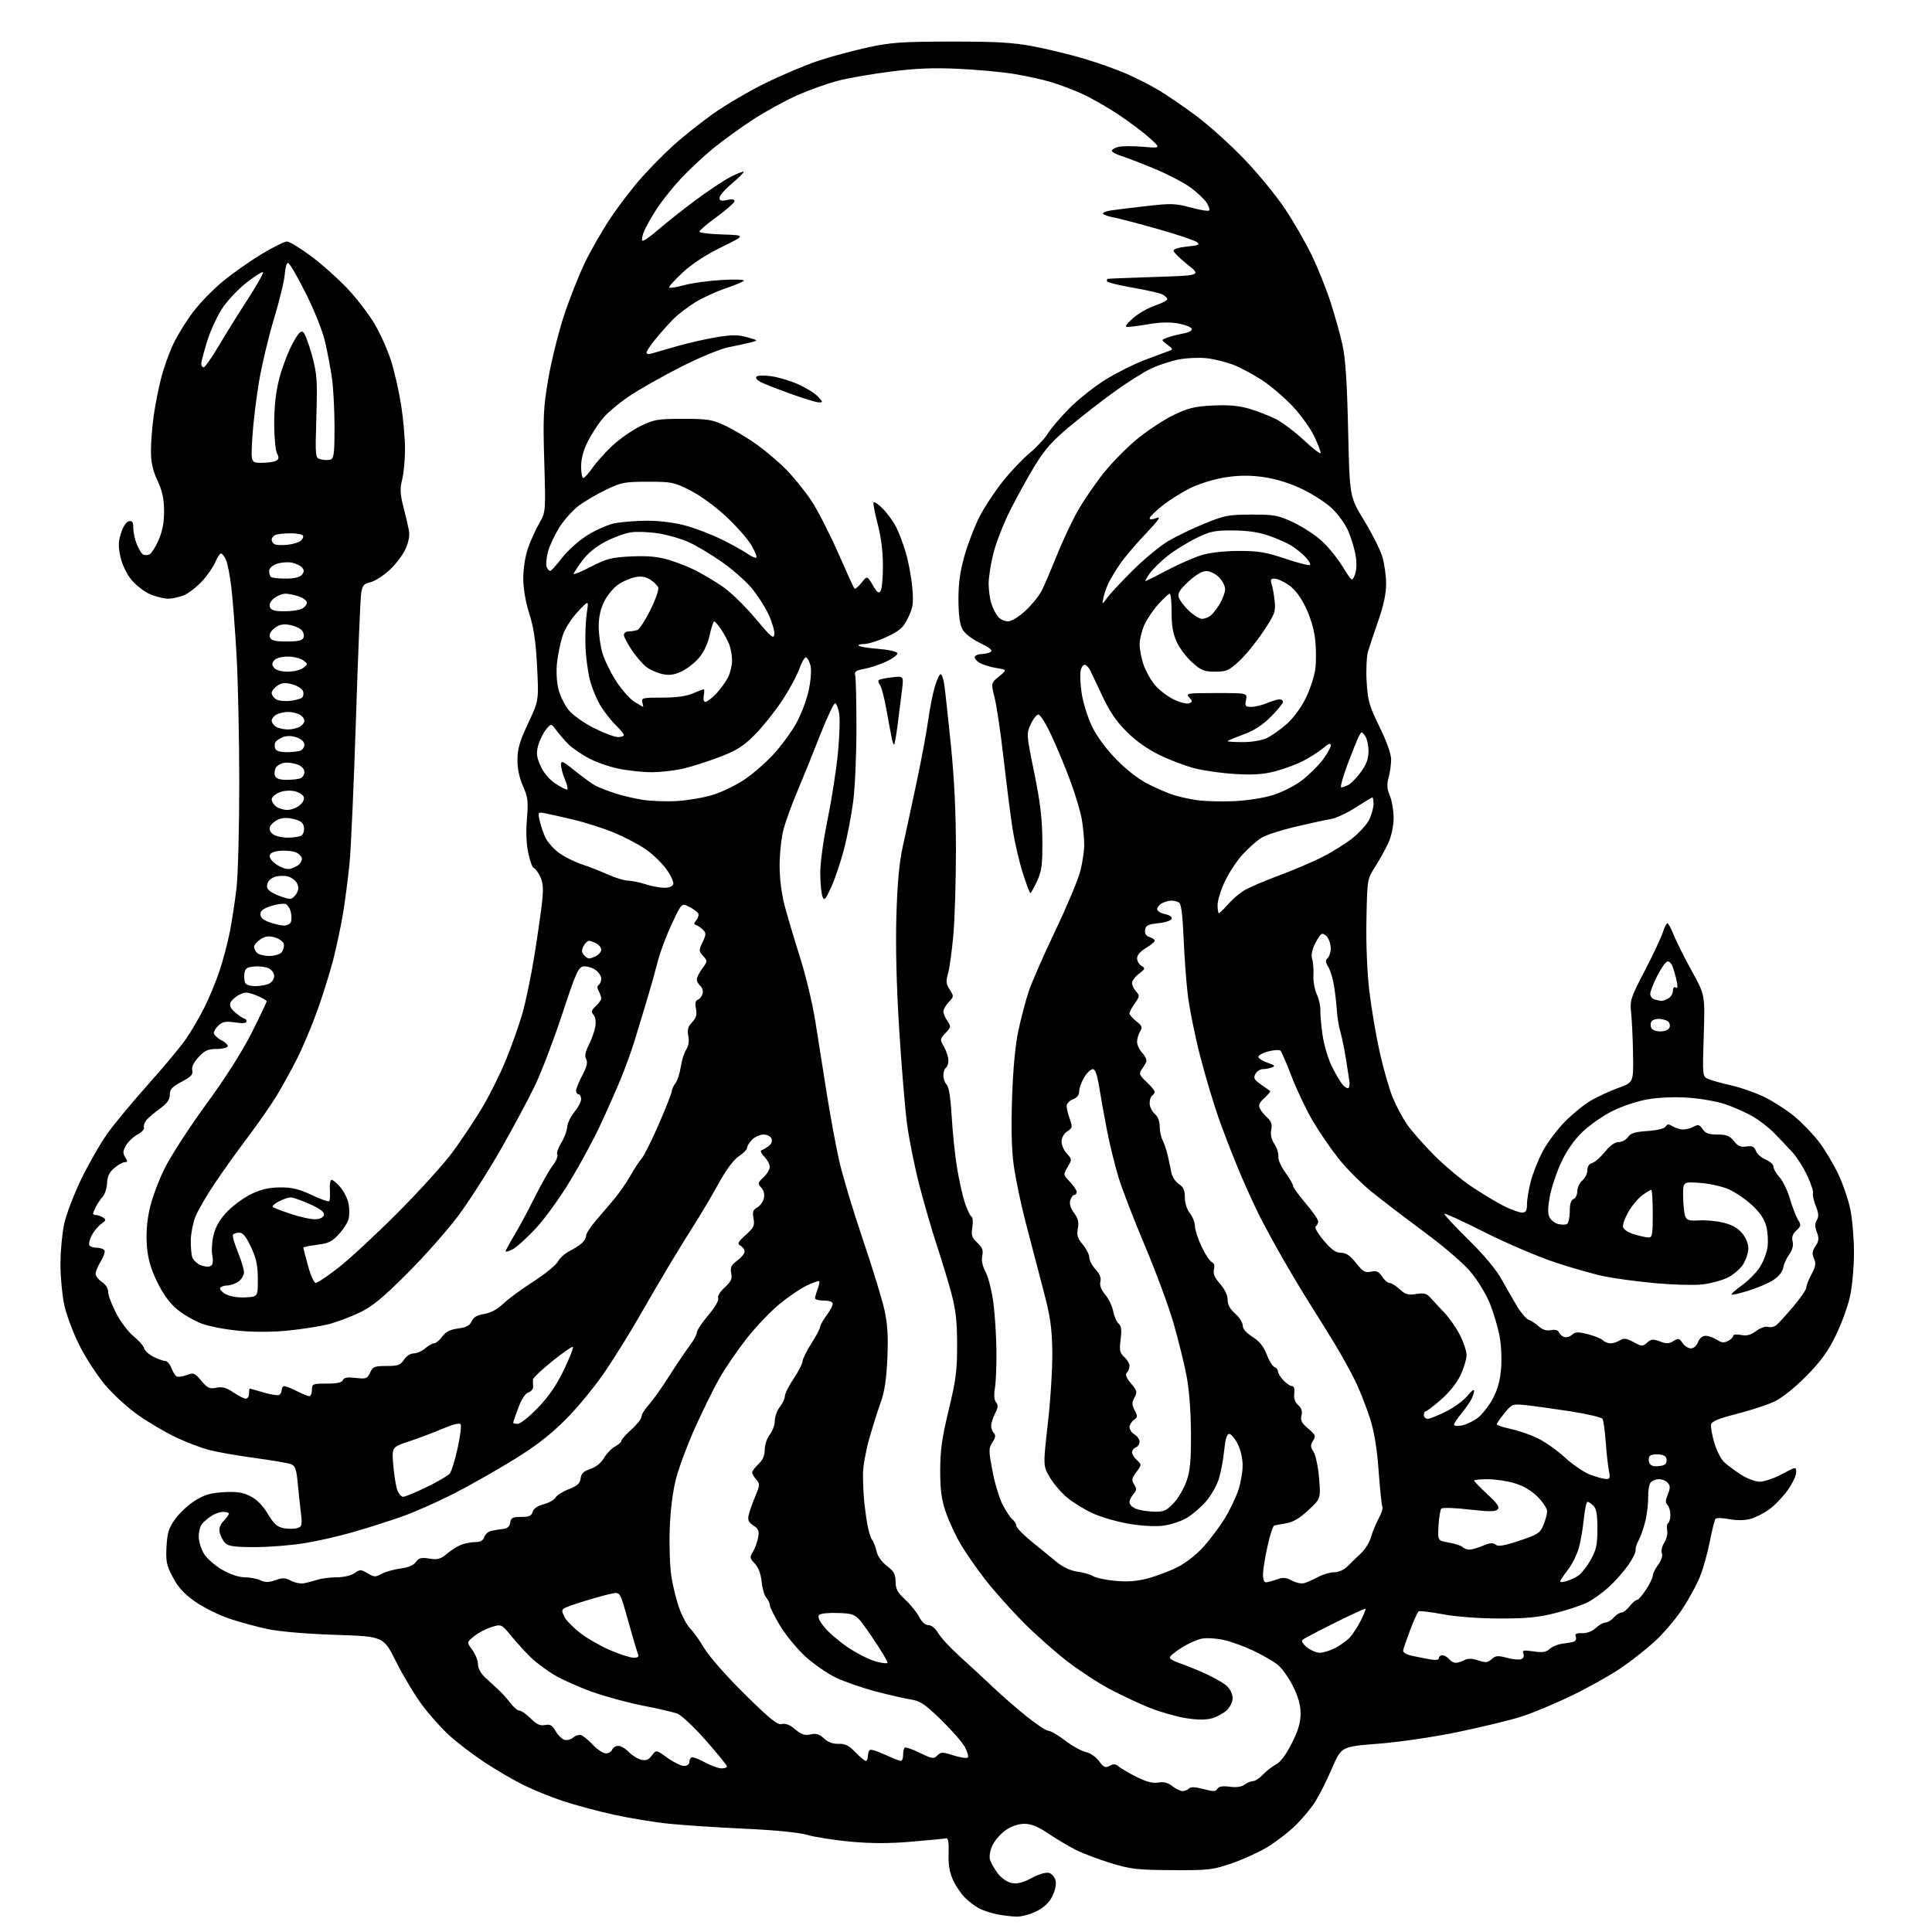 <?xml version="1.0" encoding="UTF-8" standalone="no"?>
<svg 
  version="1.1" 
  xmlns="http://www.w3.org/2000/svg" 
  xmlns:xlink="http://www.w3.org/1999/xlink" 
  xmlns:svg="http://www.w3.org/2000/svg"
  xmlns:rdf="http://www.w3.org/1999/02/22-rdf-syntax-ns#"
  xmlns:cc="http://creativecommons.org/ns#"
  xmlns:dc="http://purl.org/dc/elements/1.1/"
  viewBox="0 0 768 768"
  width="768"
  height="768"
>
<style>svg {background-color: white; }</style>"
<path stroke="none" fill="black" fill-rule="evenodd" d="M404.04,761.89C402.09,761.83 398.62,761.41 396.33,760.96C394.03,760.50 390.87,759.47 389.31,758.66C387.74,757.85 385.16,755.91 383.58,754.34C382.00,752.78 379.84,749.57 378.78,747.20C377.44,744.19 376.93,741.04 377.08,736.70C377.22,732.41 376.93,730.58 376.13,730.76C375.49,730.90 369.31,731.50 362.40,732.09C353.47,732.85 346.45,732.85 338.16,732.09C331.75,731.50 324.02,730.31 321.00,729.43C317.52,728.42 308.33,727.51 296.00,726.94C285.27,726.45 271.77,725.56 266.00,724.97C260.23,724.38 250.32,722.76 244.00,721.37C237.68,719.98 228.58,717.54 223.79,715.95C219.00,714.36 211.80,711.43 207.79,709.42C203.78,707.42 196.90,703.39 192.50,700.47C188.10,697.55 181.96,692.88 178.85,690.09C175.75,687.30 170.80,681.79 167.85,677.84C164.91,673.90 160.24,666.13 157.47,660.58C152.45,650.50 152.45,650.50 133.47,649.88C122.03,649.51 111.33,648.60 106.50,647.60C102.10,646.68 95.12,644.78 91.00,643.38C86.87,641.97 80.82,638.95 77.55,636.65C73.17,633.58 70.83,631.03 68.71,626.99C66.19,622.20 65.87,620.65 66.19,614.81C66.50,609.25 67.09,607.38 69.66,603.81C71.36,601.44 74.89,598.16 77.51,596.53C81.26,594.18 83.68,593.47 88.97,593.17C94.24,592.87 96.51,593.22 99.59,594.80C102.14,596.11 104.54,598.55 106.50,601.83C108.87,605.81 110.19,606.99 112.79,607.48C114.61,607.83 117.03,607.81 118.17,607.45C120.07,606.84 120.20,606.29 119.58,601.14C119.21,598.04 118.64,592.65 118.31,589.16C117.82,583.95 117.34,582.68 115.61,582.02C114.45,581.58 108.03,580.48 101.34,579.58C94.65,578.68 86.55,577.26 83.34,576.44C80.13,575.61 74.22,573.39 70.20,571.49C66.19,569.60 59.49,565.69 55.32,562.81C51.07,559.87 45.11,554.47 41.79,550.53C38.53,546.66 33.86,539.45 31.41,534.50C28.96,529.55 26.30,522.35 25.50,518.50C24.69,514.65 24.03,507.45 24.03,502.50C24.03,497.55 24.69,490.40 25.49,486.61C26.30,482.83 29.38,474.73 32.35,468.61C35.32,462.50 40.00,454.35 42.76,450.50C45.51,446.65 52.80,437.88 58.95,431.00C65.11,424.12 71.85,416.02 73.93,413.00C76.02,409.98 79.31,404.35 81.24,400.50C83.17,396.65 85.88,390.11 87.26,385.96C88.65,381.81 90.49,374.84 91.35,370.46C92.21,366.08 93.41,358.23 94.02,353.00C94.62,347.77 95.11,328.88 95.11,311.00C95.10,293.12 94.61,270.18 94.01,260.00C93.42,249.82 92.48,237.78 91.94,233.23C91.39,228.68 90.43,223.84 89.81,222.48C89.19,221.12 88.31,220.00 87.85,220.00C87.40,220.00 86.39,221.53 85.61,223.39C84.83,225.25 82.57,228.58 80.57,230.79C78.58,232.99 75.43,235.52 73.58,236.40C71.72,237.28 68.69,237.99 66.85,237.98C65.01,237.97 61.67,237.12 59.43,236.11C57.19,235.09 53.94,232.54 52.21,230.44C50.36,228.19 48.58,224.47 47.90,221.43C46.97,217.27 47.01,215.37 48.12,211.88C48.96,209.24 50.19,207.39 51.25,207.19C52.61,206.93 53.00,207.54 53.00,209.96C53.00,211.67 53.63,214.57 54.40,216.41C55.17,218.25 56.25,220.04 56.81,220.38C57.36,220.73 58.49,220.75 59.32,220.43C60.14,220.12 61.82,217.53 63.04,214.68C64.62,211.02 65.26,207.60 65.22,203.00C65.18,198.19 64.50,195.07 62.59,191.00C60.71,186.97 60.02,183.85 60.01,179.32C60.00,175.92 60.48,169.69 61.07,165.47C61.66,161.24 62.99,154.44 64.04,150.35C65.09,146.26 67.28,140.10 68.92,136.68C70.55,133.25 74.10,127.52 76.81,123.95C79.51,120.37 84.90,114.85 88.78,111.68C92.66,108.50 99.55,103.68 104.08,100.95C108.61,98.23 113.11,96.00 114.07,96.00C115.04,96.00 119.35,98.62 123.66,101.83C127.97,105.04 134.50,110.86 138.16,114.76C141.82,118.66 146.63,124.92 148.85,128.67C151.07,132.43 154.00,138.91 155.35,143.09C156.70,147.26 158.53,155.19 159.40,160.71C160.28,166.22 161.00,174.20 161.00,178.43C161.00,182.65 160.49,188.14 159.87,190.61C158.95,194.25 159.04,196.30 160.32,201.31C161.19,204.71 162.18,208.94 162.52,210.70C162.93,212.83 162.50,215.34 161.22,218.20C160.17,220.57 157.28,224.36 154.80,226.64C152.32,228.92 148.91,231.08 147.22,231.45C144.63,232.02 144.06,232.70 143.57,235.81C143.25,237.84 142.31,260.43 141.49,286.00C140.66,311.57 139.53,337.23 138.96,343.00C138.40,348.77 137.23,357.77 136.37,363.00C135.50,368.23 133.74,376.57 132.45,381.55C131.16,386.53 128.35,395.53 126.20,401.55C124.05,407.57 120.42,416.21 118.13,420.75C115.84,425.29 112.12,432.04 109.86,435.75C107.60,439.46 102.50,446.77 98.54,452.00C94.58,457.23 88.63,465.55 85.31,470.50C81.99,475.45 78.53,481.44 77.62,483.82C76.71,486.19 75.91,490.27 75.85,492.88C75.80,495.49 76.04,498.54 76.39,499.66C76.75,500.78 78.15,502.20 79.51,502.82C80.87,503.44 82.65,503.69 83.48,503.37C84.63,502.93 84.84,501.85 84.37,498.89C84.01,496.68 84.32,492.94 85.06,490.28C85.94,487.13 87.83,484.12 90.73,481.22C93.12,478.83 97.42,475.78 100.29,474.45C103.97,472.73 107.26,472.02 111.50,472.01C116.11,472.00 118.98,472.70 123.89,475.03C127.41,476.69 130.54,477.79 130.85,477.48C131.16,477.17 131.29,475.13 131.13,472.96C130.98,470.78 131.29,469.00 131.83,469.00C132.38,469.00 133.97,470.36 135.37,472.03C136.77,473.70 138.21,476.62 138.57,478.52C138.93,480.43 138.93,483.14 138.58,484.54C138.23,485.95 136.48,488.69 134.70,490.63C132.01,493.57 130.55,494.27 125.98,494.83C122.97,495.20 120.53,495.73 120.57,496.00C120.61,496.27 121.46,499.54 122.47,503.25C123.47,506.96 124.84,510.00 125.51,510.00C126.18,510.00 130.28,507.24 134.61,503.86C138.95,500.48 149.50,490.70 158.06,482.11C166.61,473.52 176.44,462.68 179.90,458.00C183.35,453.32 188.61,445.43 191.59,440.45C194.57,435.48 198.84,426.93 201.07,421.45C203.31,415.98 206.26,407.68 207.62,403.00C208.97,398.32 211.17,387.75 212.49,379.50C213.81,371.25 215.19,361.53 215.55,357.90C216.05,352.78 215.84,350.58 214.58,348.15C213.68,346.42 212.58,345.00 212.13,345.00C211.69,345.00 210.75,342.46 210.05,339.35C209.23,335.67 209.02,330.87 209.46,325.60C210.04,318.51 209.85,316.88 207.90,312.50C206.46,309.26 205.68,305.56 205.70,302.00C205.72,297.65 206.60,294.62 209.95,287.50C214.18,278.50 214.18,278.50 213.50,265.00C212.99,254.96 212.20,249.58 210.42,244.00C208.91,239.26 208.02,234.08 208.01,229.91C208.01,225.99 208.77,221.12 209.89,217.91C210.92,214.93 212.93,210.48 214.36,208.00C216.94,203.50 216.94,203.50 216.35,183.50C215.82,165.73 216.00,162.07 217.95,150.63C219.16,143.55 221.94,132.30 224.13,125.63C226.32,118.96 230.10,109.39 232.52,104.37C234.95,99.35 239.62,91.25 242.90,86.37C246.18,81.49 251.71,74.32 255.19,70.42C258.66,66.53 264.46,60.68 268.08,57.42C271.70,54.17 278.68,48.64 283.58,45.15C288.49,41.66 297.90,36.16 304.50,32.93C311.10,29.70 320.55,25.72 325.50,24.09C330.45,22.46 339.23,20.10 345.00,18.84C354.14,16.86 358.41,16.56 378.00,16.53C395.89,16.51 402.55,16.88 410.50,18.38C416.00,19.41 425.00,21.58 430.50,23.20C436.00,24.83 443.65,27.52 447.50,29.19C451.35,30.86 457.20,33.83 460.50,35.79C463.80,37.75 470.57,42.38 475.54,46.08C480.51,49.79 489.06,57.48 494.54,63.18C500.02,68.87 507.34,77.80 510.81,83.02C514.28,88.23 519.07,96.55 521.46,101.50C523.84,106.45 527.19,114.78 528.88,120.00C530.58,125.22 532.72,132.88 533.64,137.00C534.84,142.43 535.47,151.81 535.90,171.00C536.50,197.50 536.50,197.50 542.26,206.92C545.43,212.10 548.69,218.59 549.51,221.35C550.33,224.11 551.00,228.95 551.00,232.10C551.00,235.93 549.98,240.78 547.92,246.67C546.23,251.53 544.38,257.07 543.80,259.00C543.23,260.93 542.99,266.32 543.26,271.00C543.71,278.55 544.28,280.56 548.38,288.93C551.26,294.81 553.00,299.70 552.99,301.93C552.99,303.89 552.54,307.12 551.99,309.11C551.22,311.87 551.34,313.57 552.49,316.33C553.32,318.31 553.99,322.31 553.98,325.22C553.97,328.35 553.13,332.33 551.92,335.00C550.80,337.48 548.44,341.74 546.69,344.47C543.50,349.45 543.50,349.45 543.18,365.47C542.99,375.36 543.43,386.29 544.34,394.00C545.15,400.88 547.03,411.90 548.51,418.50C549.99,425.10 552.33,433.19 553.71,436.48C555.09,439.76 557.62,444.49 559.33,446.98C561.04,449.46 565.83,454.92 569.97,459.09C574.11,463.27 580.88,468.94 585.00,471.70C589.12,474.46 594.85,477.91 597.72,479.36C600.59,480.81 603.85,482.00 604.97,482.00C606.60,482.00 607.00,481.35 607.00,478.71C607.00,476.90 607.69,472.77 608.53,469.54C609.37,466.31 611.51,460.94 613.28,457.61C615.05,454.28 618.98,449.03 622.00,445.95C625.02,442.87 629.70,439.06 632.39,437.50C635.08,435.93 640.00,433.66 643.32,432.46C649.36,430.27 649.36,430.27 649.16,418.89C649.05,412.62 648.70,405.23 648.39,402.45C647.86,397.72 648.21,396.65 653.78,385.95C657.05,379.65 660.28,372.81 660.95,370.75C661.61,368.69 662.46,367.00 662.83,367.00C663.20,367.01 664.34,369.14 665.37,371.75C666.41,374.36 669.62,380.77 672.52,386.00C677.78,395.50 677.78,395.50 677.26,411.71C676.74,427.92 676.74,427.92 679.12,428.94C680.43,429.50 684.53,430.63 688.23,431.46C691.94,432.29 697.86,434.37 701.39,436.09C704.92,437.82 710.33,441.31 713.40,443.86C716.48,446.41 720.86,450.98 723.14,454.00C725.42,457.02 728.80,462.66 730.65,466.53C732.50,470.39 734.68,476.69 735.49,480.53C736.30,484.36 736.97,492.14 736.98,497.80C736.99,503.57 736.30,511.27 735.42,515.30C734.55,519.26 732.00,526.27 729.75,530.87C726.67,537.20 723.81,541.14 718.08,546.96C713.60,551.52 708.45,555.65 705.50,557.07C702.75,558.39 696.00,560.61 690.51,562.01C683.13,563.89 680.43,565.00 680.19,566.27C680.00,567.22 680.57,570.46 681.45,573.48C682.33,576.50 684.05,579.93 685.27,581.11C686.50,582.29 689.50,584.55 691.95,586.13C694.45,587.75 697.77,589.00 699.56,589.00C701.29,589.00 705.26,587.65 708.36,585.99C714.00,582.98 714.00,582.98 714.00,585.31C714.00,586.60 712.49,589.77 710.65,592.36C708.81,594.95 705.55,598.35 703.40,599.92C701.26,601.50 697.86,603.23 695.85,603.78C693.57,604.41 690.42,604.45 687.41,603.88C684.77,603.39 682.31,603.33 681.95,603.74C681.59,604.16 680.56,608.22 679.68,612.76C678.80,617.30 677.01,623.65 675.71,626.86C674.42,630.07 671.23,635.90 668.62,639.81C666.02,643.73 661.11,649.47 657.70,652.57C654.29,655.68 648.19,660.47 644.14,663.21C640.09,665.96 631.39,670.82 624.81,674.01C618.22,677.21 609.16,680.98 604.67,682.41C600.17,683.83 588.85,686.58 579.50,688.51C569.72,690.53 556.28,692.50 547.85,693.16C533.20,694.31 533.20,694.31 529.50,702.90C527.47,707.63 524.47,713.61 522.84,716.18C521.21,718.76 517.65,723.04 514.93,725.68C512.21,728.33 507.24,732.17 503.89,734.20C500.54,736.24 494.13,739.16 489.65,740.70C482.03,743.32 480.49,743.49 466.00,743.41C452.21,743.34 449.53,743.03 441.69,740.65C436.85,739.18 430.55,736.80 427.69,735.37C424.84,733.94 419.92,731.02 416.76,728.88C412.60,726.07 409.98,725.00 407.24,725.00C404.89,725.00 402.11,725.92 399.88,727.44C397.90,728.78 395.52,731.49 394.58,733.46C393.56,735.61 393.15,737.94 393.56,739.28C393.93,740.50 395.30,742.93 396.60,744.67C397.95,746.47 400.29,748.12 402.02,748.50C404.29,749.00 406.35,748.50 410.10,746.54C413.12,744.96 415.91,744.15 417.07,744.52C418.13,744.86 419.27,746.21 419.60,747.53C419.96,748.96 419.45,751.46 418.35,753.71C417.08,756.31 415.10,758.20 412.04,759.75C409.58,760.99 405.98,761.95 404.04,761.89zM470.05,711.98C470.90,711.99 472.07,711.53 472.64,710.96C473.36,710.24 475.13,710.31 478.39,711.18C482.31,712.23 483.25,712.21 483.95,711.08C484.54,710.12 486.02,709.87 488.85,710.25C491.48,710.61 493.53,710.32 494.70,709.43C495.69,708.68 497.21,708.05 498.08,708.03C498.94,708.01 500.74,706.83 502.08,705.40C503.41,703.98 505.74,702.17 507.25,701.38C509.02,700.46 511.25,697.46 513.50,693.00C516.07,687.90 517.00,684.75 517.00,681.18C517.00,677.75 516.09,674.50 513.91,670.15C512.22,666.75 509.41,662.89 507.66,661.56C505.92,660.23 501.60,657.78 498.06,656.10C494.51,654.43 489.28,652.53 486.42,651.90C483.57,651.26 479.68,651.02 477.79,651.38C475.90,651.73 472.25,653.36 469.68,654.99C467.10,656.62 465.00,658.38 465.00,658.90C465.00,659.42 466.69,660.40 468.75,661.08C470.81,661.76 475.43,663.62 479.00,665.22C482.57,666.82 486.51,669.08 487.75,670.24C488.99,671.40 490.00,673.54 490.00,675.00C490.00,676.49 488.97,678.62 487.64,679.87C486.34,681.09 483.67,682.53 481.71,683.07C479.29,683.74 475.92,683.71 471.35,682.98C467.62,682.38 461.17,680.54 457.03,678.88C452.89,677.23 445.75,673.89 441.16,671.45C436.57,669.01 428.92,664.01 424.16,660.33C419.40,656.65 411.66,649.79 406.96,645.07C402.26,640.36 395.58,632.90 392.11,628.50C388.64,624.10 384.08,617.58 381.97,614.00C379.86,610.42 377.15,604.58 375.93,601.00C374.24,596.01 373.74,592.18 373.74,584.50C373.75,576.59 374.45,571.57 377.12,560.50C380.01,548.54 380.49,544.75 380.47,534.50C380.45,525.20 379.93,520.59 378.16,514.00C376.90,509.32 374.30,500.77 372.39,495.00C370.48,489.23 367.36,478.48 365.46,471.11C363.55,463.75 361.34,452.72 360.54,446.61C359.74,440.50 358.34,423.57 357.43,409.00C356.36,391.77 355.97,376.03 356.33,364.00C356.72,350.91 357.46,342.87 358.87,336.50C359.97,331.55 362.44,320.07 364.36,311.00C366.29,301.93 368.36,290.80 368.97,286.29C369.58,281.77 370.76,275.81 371.58,273.04C372.40,270.27 373.46,268.00 373.93,268.00C374.39,268.00 375.05,269.91 375.38,272.25C375.72,274.59 376.90,285.38 378.00,296.23C379.35,309.54 380.00,323.18 380.00,338.17C380.00,350.39 379.53,365.58 378.95,371.94C378.37,378.30 377.42,385.12 376.83,387.11C375.96,390.09 376.08,391.19 377.53,393.40C379.22,395.99 379.21,396.15 377.14,398.35C375.96,399.60 375.00,401.29 375.00,402.09C375.00,402.90 375.72,404.59 376.61,405.85C378.12,408.01 378.08,408.29 375.87,410.63C373.59,413.06 373.58,413.20 375.27,416.14C376.22,417.80 377.00,420.22 377.00,421.52C377.00,422.82 376.55,424.16 376.00,424.50C375.45,424.84 375.00,426.18 375.00,427.49C375.00,428.79 375.60,430.46 376.33,431.19C377.20,432.06 377.90,436.55 378.33,444.01C378.69,450.33 379.65,459.52 380.47,464.44C381.29,469.36 382.68,475.54 383.56,478.18C384.44,480.82 385.60,483.25 386.15,483.59C386.71,483.94 386.87,485.81 386.52,487.88C386.00,490.99 386.30,491.93 388.48,493.98C390.50,495.88 390.93,497.02 390.46,499.19C390.06,501.01 390.53,503.26 391.83,505.73C392.92,507.80 394.30,513.33 394.90,518.00C395.50,522.67 396.04,531.23 396.10,537.00C396.16,542.77 395.89,549.42 395.50,551.77C395.03,554.55 395.19,556.53 395.96,557.45C396.86,558.54 396.77,559.54 395.56,561.88C394.70,563.54 394.00,565.73 394.00,566.75C394.00,567.77 394.49,569.09 395.09,569.69C395.88,570.48 395.73,571.49 394.52,573.33C392.97,575.69 392.97,576.48 394.49,584.59C395.39,589.38 397.18,595.40 398.48,597.97C399.78,600.53 401.55,603.21 402.42,603.94C403.29,604.66 404.00,605.83 404.00,606.54C404.00,607.25 406.81,610.13 410.25,612.94C413.69,615.75 418.21,619.43 420.30,621.12C422.65,623.02 425.72,624.42 428.30,624.76C430.61,625.06 433.40,625.86 434.50,626.54C435.60,627.21 439.54,628.06 443.25,628.41C448.02,628.87 451.81,628.59 456.17,627.46C459.56,626.58 464.91,624.56 468.05,622.98C471.47,621.25 475.71,617.90 478.63,614.62C481.31,611.61 485.05,606.59 486.94,603.46C488.84,600.33 491.19,595.45 492.16,592.63C493.14,589.81 493.95,585.34 493.97,582.71C493.99,579.82 493.20,576.35 491.98,573.96C490.87,571.78 489.36,570.00 488.62,570.00C487.69,570.00 487.07,572.10 486.61,576.75C486.24,580.46 485.26,585.57 484.44,588.11C483.61,590.64 481.34,594.59 479.38,596.87C477.43,599.15 473.94,602.12 471.64,603.47C469.30,604.84 465.02,606.20 461.97,606.53C458.76,606.88 453.11,606.52 448.28,605.65C443.75,604.84 437.49,603.00 434.35,601.56C431.21,600.12 426.70,597.35 424.33,595.41C421.95,593.47 418.80,589.81 417.32,587.28C414.63,582.69 414.63,582.69 416.56,565.60C417.63,556.19 418.41,543.33 418.30,537.00C418.14,527.39 417.52,523.28 414.53,512.00C412.56,504.57 409.43,492.61 407.58,485.41C405.73,478.20 403.65,468.19 402.97,463.15C402.12,456.98 401.91,448.18 402.32,436.24C402.72,424.68 403.60,415.37 404.86,409.50C405.92,404.55 407.76,397.57 408.96,394.00C410.16,390.43 414.90,379.62 419.49,370.00C424.08,360.38 428.55,349.74 429.42,346.36C430.29,342.98 431.00,338.25 430.99,335.86C430.99,333.46 430.58,328.99 430.07,325.92C429.57,322.85 427.50,315.88 425.47,310.42C423.44,304.96 420.04,296.79 417.91,292.25C415.79,287.71 413.48,284.01 412.78,284.03C412.08,284.04 410.70,285.78 409.73,287.89C407.99,291.66 408.02,291.98 411.11,307.11C413.50,318.79 414.28,325.28 414.35,334.00C414.42,343.81 414.11,346.20 412.25,350.25C411.05,352.86 409.85,355.00 409.58,355.00C409.31,355.00 407.94,351.36 406.53,346.91C405.12,342.45 403.33,334.69 402.54,329.66C401.75,324.62 400.16,312.18 399.00,302.00C397.85,291.82 396.23,280.80 395.41,277.51C393.92,271.52 393.92,271.52 397.15,268.88C400.38,266.24 400.38,266.24 395.94,265.52C393.50,265.13 390.47,264.16 389.22,263.36C387.96,262.56 387.20,261.48 387.53,260.96C387.85,260.43 389.10,259.99 390.31,259.98C391.51,259.98 393.09,259.59 393.82,259.13C394.74,258.55 393.46,257.48 389.55,255.57C386.05,253.85 383.41,251.77 382.48,249.97C381.50,248.06 381.00,244.11 381.00,238.16C381.00,231.54 381.66,226.94 383.56,220.40C384.96,215.55 387.67,208.61 389.58,204.99C391.48,201.36 395.52,195.27 398.55,191.45C401.57,187.63 406.39,182.54 409.25,180.14C412.11,177.75 415.40,174.22 416.56,172.29C417.72,170.37 421.56,165.88 425.09,162.31C428.61,158.75 435.10,153.61 439.49,150.89C443.89,148.18 450.86,144.68 454.99,143.12C459.12,141.56 463.40,139.97 464.49,139.58C466.41,138.90 466.39,138.80 464.01,137.00C461.52,135.13 461.52,135.13 464.01,134.21C465.38,133.70 468.22,132.97 470.31,132.58C472.60,132.16 473.97,131.41 473.73,130.69C473.51,130.04 471.12,129.09 468.42,128.59C465.17,127.99 461.20,128.08 456.73,128.84C453.01,129.48 449.18,129.98 448.23,129.96C446.99,129.93 447.59,128.96 450.37,126.50C452.50,124.62 456.44,122.35 459.12,121.46C461.80,120.57 464.00,119.44 464.00,118.95C464.00,118.47 463.16,117.62 462.14,117.07C461.11,116.53 455.71,115.29 450.14,114.33C444.56,113.37 440.00,112.22 440.00,111.79C440.00,111.36 440.11,110.93 440.25,110.85C440.39,110.77 448.82,110.43 459.00,110.10C477.50,109.50 477.50,109.50 472.00,105.12C468.98,102.72 466.50,100.24 466.50,99.62C466.50,98.99 468.87,98.28 471.92,98.00C476.37,97.59 477.07,97.28 475.84,96.27C475.02,95.60 468.09,93.27 460.43,91.09C452.77,88.91 444.81,86.82 442.74,86.45C440.67,86.08 438.76,85.41 438.48,84.98C438.21,84.54 439.68,83.93 441.75,83.63C443.81,83.33 450.25,82.54 456.05,81.88C465.51,80.80 467.30,80.86 473.32,82.49C477.01,83.49 480.31,84.03 480.65,83.68C480.99,83.34 480.52,81.92 479.60,80.52C478.69,79.12 475.81,76.42 473.22,74.52C470.62,72.62 464.23,69.28 459.00,67.11C453.77,64.94 447.81,62.64 445.75,62.00C443.69,61.37 442.00,60.44 442.00,59.94C442.00,59.44 443.17,58.74 444.60,58.38C446.03,58.03 450.42,58.01 454.35,58.34C461.50,58.96 461.50,58.96 457.02,54.89C454.56,52.65 448.93,48.42 444.50,45.47C440.08,42.53 433.52,38.80 429.92,37.19C426.32,35.57 420.70,33.47 417.43,32.52C414.17,31.56 407.68,30.15 403.00,29.38C398.32,28.61 388.43,27.70 381.00,27.35C371.00,26.89 364.03,27.17 354.11,28.44C346.75,29.38 337.35,31.01 333.23,32.07C329.10,33.12 321.81,35.72 317.01,37.83C312.22,39.95 304.29,44.29 299.40,47.48C294.50,50.67 287.33,55.87 283.45,59.04C279.57,62.21 273.75,67.66 270.52,71.15C267.28,74.64 262.99,80.05 260.98,83.16C258.96,86.27 256.74,90.22 256.02,91.94C255.31,93.66 255.01,95.34 255.34,95.67C255.68,96.01 258.48,94.08 261.57,91.39C264.67,88.70 271.32,83.43 276.35,79.68C281.38,75.93 287.68,71.74 290.35,70.36C293.02,68.99 295.38,68.05 295.60,68.27C295.83,68.49 293.76,70.58 291.01,72.90C288.25,75.22 286.00,77.80 286.00,78.64C286.00,79.81 286.69,80.01 289.00,79.50C290.91,79.08 292.00,79.24 292.00,79.94C292.00,80.54 288.85,83.33 285.00,86.14C281.15,88.95 278.00,91.62 278.00,92.09C278.00,92.55 282.16,93.05 287.25,93.21C296.50,93.50 296.50,93.50 286.80,98.25C280.52,101.32 275.05,104.91 271.30,108.40C268.11,111.38 265.73,114.04 266.00,114.32C266.28,114.61 268.98,114.16 272.00,113.34C275.03,112.51 281.77,111.59 287.00,111.29C292.26,110.99 296.14,111.13 295.69,111.60C295.24,112.07 291.95,113.45 288.37,114.65C284.79,115.86 279.42,118.32 276.45,120.12C273.48,121.92 269.47,125.00 267.55,126.95C265.63,128.90 262.47,132.46 260.53,134.84C258.59,137.23 257.00,139.63 257.00,140.16C257.00,140.70 257.79,140.90 258.75,140.61C259.71,140.32 264.32,138.99 269.00,137.65C273.68,136.31 280.88,134.67 285.02,134.01C290.99,133.05 293.47,133.06 297.02,134.06C301.50,135.32 301.50,135.32 298.50,136.09C296.85,136.51 292.88,137.38 289.67,138.02C286.33,138.68 278.24,142.02 270.67,145.85C263.43,149.52 254.20,154.74 250.16,157.46C246.12,160.17 241.32,164.22 239.49,166.45C237.66,168.68 235.01,172.82 233.58,175.65C231.92,178.95 231.00,182.44 231.00,185.40C231.00,187.93 231.39,190.00 231.86,190.00C232.34,190.00 233.96,188.22 235.47,186.05C236.97,183.87 240.52,179.91 243.35,177.24C246.18,174.57 251.20,171.06 254.50,169.44C260.03,166.73 261.36,166.50 271.50,166.50C281.41,166.50 283.08,166.77 288.38,169.25C291.61,170.77 297.16,174.08 300.72,176.62C304.28,179.16 309.62,183.70 312.58,186.72C315.55,189.73 320.02,195.27 322.52,199.03C325.02,202.79 329.79,212.09 333.12,219.68C336.44,227.28 339.39,233.72 339.67,234.00C339.95,234.28 341.20,233.23 342.44,231.67C344.71,228.84 344.71,228.84 346.93,232.60C348.67,235.55 349.35,236.06 350.06,234.94C350.56,234.15 350.98,229.65 350.98,224.94C350.99,219.48 350.26,213.55 348.96,208.57C347.83,204.28 347.06,200.32 347.24,199.78C347.42,199.24 349.05,200.31 350.87,202.15C352.69,203.99 355.10,207.29 356.22,209.47C357.35,211.66 359.12,216.38 360.15,219.97C361.19,223.56 362.32,229.72 362.66,233.65C363.19,239.83 362.97,241.44 361.00,245.51C359.05,249.53 357.82,250.64 352.61,253.11C349.25,254.70 345.19,256.00 343.58,256.00C341.98,256.00 340.98,256.31 341.35,256.69C341.73,257.07 345.26,257.63 349.19,257.94C353.12,258.25 356.51,259.00 356.71,259.62C356.91,260.24 354.97,261.74 352.38,262.95C349.80,264.16 345.84,265.48 343.59,265.88C340.20,266.48 339.58,266.94 339.97,268.55C340.23,269.62 340.45,279.05 340.45,289.50C340.45,299.95 339.88,313.00 339.17,318.50C338.46,324.00 336.82,332.57 335.52,337.54C334.22,342.52 331.95,349.27 330.47,352.54C328.20,357.60 327.67,358.20 326.97,356.50C326.51,355.40 326.11,351.29 326.07,347.37C326.03,343.11 327.20,334.44 328.98,325.78C330.61,317.82 332.47,305.87 333.10,299.22C333.73,292.57 333.95,285.55 333.59,283.60C333.22,281.66 332.53,279.83 332.05,279.53C331.58,279.24 328.85,284.96 325.99,292.25C323.14,299.54 319.05,309.64 316.90,314.70C314.76,319.75 312.31,326.50 311.46,329.70C310.61,332.89 309.91,339.32 309.91,344.00C309.91,349.40 310.66,355.31 311.96,360.22C313.09,364.47 315.84,373.69 318.07,380.72C320.31,387.75 323.02,399.12 324.11,406.00C325.19,412.88 327.22,425.70 328.62,434.50C330.01,443.30 332.22,455.26 333.51,461.08C334.81,466.91 339.01,480.94 342.85,492.27C346.69,503.59 350.60,516.31 351.54,520.52C352.82,526.30 353.12,531.03 352.74,539.84C352.38,548.30 351.65,553.15 350.08,557.50C348.89,560.80 346.83,567.33 345.51,572.00C344.20,576.67 343.09,582.75 343.06,585.50C343.02,588.25 343.19,592.75 343.42,595.50C343.65,598.25 344.24,602.83 344.73,605.67C345.22,608.51 346.10,611.44 346.69,612.17C347.29,612.90 348.07,614.93 348.45,616.68C348.86,618.62 350.47,620.88 352.56,622.48C355.36,624.61 356.00,625.78 356.00,628.70C356.00,631.60 356.76,633.01 359.86,635.90C361.99,637.88 364.48,640.96 365.39,642.75C366.43,644.79 367.80,646.00 369.06,646.00C370.26,646.00 371.84,647.30 372.99,649.25C374.04,651.04 377.91,655.20 381.57,658.50C385.24,661.80 391.00,667.13 394.37,670.34C397.74,673.55 403.79,678.84 407.82,682.09C411.84,685.34 415.85,688.00 416.72,688.00C417.60,688.00 420.61,689.75 423.41,691.89C426.21,694.03 429.89,696.08 431.60,696.44C433.35,696.81 435.64,698.38 436.89,700.06C438.76,702.59 439.38,702.87 441.12,701.93C442.69,701.10 443.56,701.18 444.83,702.29C445.75,703.08 448.96,704.95 451.97,706.44C455.79,708.32 458.36,708.97 460.47,708.59C462.59,708.21 464.25,708.64 466.00,710.00C467.38,711.08 469.20,711.97 470.05,711.98zM286.75,702.96C287.99,702.98 289.00,702.64 289.00,702.20C289.00,701.77 285.22,697.11 280.59,691.86C275.97,686.61 270.90,681.83 269.34,681.23C267.78,680.63 261.67,679.21 255.78,678.07C249.88,676.92 240.71,674.44 235.40,672.54C230.09,670.64 223.28,667.61 220.28,665.79C217.28,663.98 213.17,660.92 211.16,659.00C209.15,657.08 205.66,653.27 203.42,650.54C199.34,645.58 199.34,645.58 195.42,646.77C193.26,647.43 190.15,649.06 188.50,650.39C185.50,652.82 185.50,652.82 187.75,655.87C188.99,657.55 190.00,660.10 190.00,661.54C190.00,663.12 191.12,665.21 192.85,666.83C194.42,668.30 196.79,670.47 198.10,671.66C199.42,672.85 201.55,675.21 202.83,676.91C204.11,678.61 205.76,680.00 206.50,680.00C207.24,680.00 209.25,681.40 210.96,683.11C213.30,685.46 214.70,686.10 216.65,685.73C218.71,685.33 219.56,685.81 220.86,688.12C221.76,689.71 223.32,691.27 224.32,691.59C225.32,691.92 226.90,691.52 227.82,690.72C228.74,689.92 230.18,689.48 231.00,689.74C231.82,690.01 233.94,691.75 235.70,693.61C237.46,695.48 239.77,697.00 240.84,697.00C241.91,697.00 243.05,696.33 243.36,695.50C243.68,694.67 244.77,694.00 245.79,694.00C246.82,694.00 248.67,695.09 249.92,696.42C251.17,697.74 253.36,699.12 254.79,699.48C256.80,699.99 257.78,699.61 259.12,697.84C260.85,695.55 260.85,695.55 265.34,698.78C267.81,700.55 270.77,702.00 271.91,702.00C273.06,702.00 274.00,701.35 274.00,700.56C274.00,699.77 274.38,698.88 274.84,698.60C275.30,698.31 277.66,699.17 280.09,700.50C282.52,701.82 285.51,702.93 286.75,702.96zM344.20,700.00C344.64,700.00 345.00,699.13 345.00,698.06C345.00,696.99 345.37,695.89 345.82,695.61C346.27,695.33 349.01,696.21 351.92,697.55C354.82,698.90 357.60,700.00 358.10,700.00C358.59,700.00 359.00,698.95 359.00,697.67C359.00,696.38 359.27,695.06 359.60,694.73C359.94,694.40 362.64,695.32 365.61,696.77C370.54,699.19 371.15,699.28 372.60,697.83C374.04,696.39 374.62,696.38 379.07,697.81C381.76,698.67 384.29,699.04 384.69,698.65C385.09,698.25 384.58,696.38 383.57,694.50C382.56,692.62 378.30,687.75 374.11,683.67C367.63,677.36 365.83,676.16 362.00,675.56C359.52,675.17 353.23,673.73 348.00,672.34C342.77,670.96 335.69,668.50 332.25,666.87C328.82,665.24 323.29,661.38 319.96,658.30C316.64,655.22 312.13,649.71 309.96,646.04C307.78,642.38 306.00,638.77 306.00,638.02C306.00,637.27 305.37,635.95 304.61,635.08C303.84,634.21 303.00,631.35 302.75,628.72C302.46,625.62 301.51,623.11 300.06,621.57C298.02,619.40 297.96,618.99 299.29,616.84C300.10,615.56 301.02,613.04 301.35,611.26C301.85,608.55 301.54,607.74 299.48,606.40C297.53,605.12 297.15,604.23 297.64,602.14C297.98,600.69 299.16,597.35 300.26,594.73C302.12,590.30 302.15,589.82 300.63,588.15C299.74,587.15 299.00,585.89 299.00,585.35C299.00,584.80 300.12,583.29 301.50,582.00C303.22,580.38 304.00,578.59 304.00,576.23C304.00,574.33 304.89,571.69 306.00,570.27C307.10,568.87 308.00,566.40 308.00,564.77C308.00,563.15 308.90,560.67 310.00,559.27C311.10,557.87 312.00,555.94 312.00,554.97C312.00,554.00 313.57,550.86 315.50,548.00C317.43,545.14 319.01,542.06 319.03,541.15C319.04,540.24 320.61,537.05 322.53,534.05C324.44,531.05 326.00,528.10 326.00,527.49C326.00,526.88 327.12,524.86 328.50,523.00C329.88,521.14 331.00,519.02 331.00,518.31C331.00,517.48 329.71,517.00 327.50,517.00C325.57,517.00 324.00,516.58 324.00,516.07C324.00,515.55 324.46,513.91 325.03,512.43C325.59,510.94 325.87,509.53 325.64,509.30C325.41,509.07 323.21,509.83 320.75,510.99C318.29,512.14 313.34,515.51 309.75,518.48C306.15,521.45 300.25,527.66 296.64,532.29C293.03,536.91 288.20,543.99 285.92,548.01C283.64,552.04 279.34,560.77 276.35,567.41C273.36,574.06 269.97,583.10 268.81,587.50C267.46,592.61 266.53,599.84 266.24,607.52C265.98,614.13 266.28,622.78 266.89,626.75C267.51,630.71 268.97,636.52 270.14,639.65C271.32,642.79 273.24,646.28 274.42,647.43C275.60,648.57 278.12,652.10 280.01,655.28C281.99,658.59 288.84,666.36 296.06,673.48C306.23,683.51 309.07,685.79 310.80,685.34C312.25,684.96 313.98,685.65 316.11,687.44C318.59,689.53 319.90,689.96 322.22,689.45C324.48,688.96 325.72,689.33 327.57,691.07C329.17,692.57 331.10,693.28 333.33,693.20C335.93,693.10 337.43,693.85 340.04,696.54C341.88,698.44 343.75,700.00 344.20,700.00zM352.80,660.97C352.96,660.55 350.23,655.99 346.72,650.85C340.34,641.50 340.34,641.50 333.52,641.20C329.72,641.03 326.24,641.36 325.66,641.94C324.95,642.65 325.56,644.14 327.63,646.74C329.27,648.81 333.44,652.41 336.89,654.74C340.34,657.08 345.26,659.61 347.83,660.36C350.40,661.12 352.63,661.39 352.80,660.97zM578.69,661.00C579.48,661.00 581.02,660.52 582.11,659.94C583.53,659.18 585.10,659.21 587.61,660.04C590.58,661.02 591.41,660.94 592.96,659.53C594.53,658.12 595.43,658.04 599.01,659.00C601.32,659.62 603.88,659.87 604.71,659.56C605.60,659.22 605.96,658.33 605.59,657.38C605.06,655.99 605.60,655.86 609.58,656.46C613.19,657.00 614.58,656.79 616.06,655.45C617.09,654.51 619.42,653.58 621.22,653.37C623.02,653.17 625.05,652.79 625.73,652.54C626.41,652.28 626.71,651.41 626.40,650.60C625.97,649.49 626.60,649.15 628.94,649.22C630.84,649.27 632.94,648.47 634.34,647.15C635.60,645.97 637.32,645.00 638.16,645.00C639.00,645.00 640.50,644.10 641.50,643.00C642.50,641.90 643.88,641.00 644.58,641.00C645.28,641.00 646.74,639.88 647.82,638.50C648.90,637.12 650.21,636.00 650.72,636.00C651.23,636.00 652.85,634.16 654.32,631.91C655.80,629.66 657.00,627.17 657.00,626.37C657.00,625.57 657.96,623.62 659.13,622.03C660.42,620.29 661.01,618.47 660.61,617.43C660.25,616.48 660.68,614.61 661.57,613.25C662.46,611.89 662.98,609.69 662.73,608.37C662.48,607.04 662.66,605.71 663.13,605.42C663.61,605.12 664.00,603.65 664.00,602.14C664.00,600.63 663.49,598.89 662.86,598.26C662.00,597.40 662.03,596.35 662.98,594.05C663.99,591.62 663.99,590.70 663.00,589.50C662.31,588.67 660.74,588.00 659.50,588.00C658.26,588.00 656.75,588.59 656.16,589.31C655.56,590.03 655.11,592.62 655.17,595.06C655.23,597.50 654.74,601.75 654.09,604.50C653.44,607.25 652.23,610.73 651.41,612.23C650.58,613.74 650.03,615.54 650.19,616.23C650.34,616.93 649.06,619.54 647.34,622.02C645.62,624.51 642.19,628.42 639.71,630.70C637.23,632.99 633.36,635.80 631.11,636.95C628.85,638.09 623.07,640.02 618.26,641.23C611.34,642.96 606.66,643.41 596.00,643.38C587.90,643.36 578.95,642.69 573.61,641.70C568.72,640.79 564.37,640.27 563.95,640.53C563.52,640.80 562.03,644.05 560.63,647.76C559.23,651.47 557.96,655.15 557.80,655.94C557.60,656.90 558.83,657.67 561.50,658.25C563.70,658.72 566.96,659.36 568.75,659.67C570.80,660.01 572.00,659.81 572.00,659.11C572.00,658.50 572.62,658.00 573.38,658.00C574.14,658.00 575.32,658.67 576.00,659.50C576.68,660.33 577.89,661.00 578.69,661.00zM251.86,658.97C253.70,658.99 254.06,658.62 253.52,657.25C253.14,656.29 251.40,650.41 249.66,644.18C246.50,632.86 246.50,632.86 243.50,633.42C241.85,633.72 237.12,635.00 233.00,636.25C228.88,637.50 224.94,638.88 224.25,639.32C223.27,639.95 223.30,640.68 224.41,642.81C225.19,644.29 228.09,647.22 230.87,649.33C233.64,651.43 238.97,654.46 242.71,656.05C246.44,657.64 250.56,658.96 251.86,658.97zM524.67,657.00C526.00,657.00 528.75,656.14 530.79,655.10C532.83,654.05 535.46,652.14 536.64,650.85C537.81,649.56 539.76,646.54 540.96,644.15C542.16,641.76 543.00,639.67 542.82,639.49C542.64,639.32 537.10,641.87 530.50,645.15C523.90,648.44 518.13,651.49 517.68,651.93C517.23,652.38 518.08,653.70 519.56,654.87C521.05,656.04 523.35,657.00 524.67,657.00zM121.00,629.35C122.38,629.07 124.80,628.42 126.40,627.92C127.99,627.41 131.38,627.00 133.93,627.00C136.60,627.00 139.55,626.31 140.90,625.36C143.08,623.83 143.45,623.83 146.12,625.41C148.72,626.95 149.27,626.96 151.75,625.61C153.26,624.79 156.63,623.84 159.23,623.50C162.31,623.10 164.45,622.19 165.35,620.91C166.49,619.29 167.45,619.05 170.68,619.56C173.98,620.09 175.11,619.78 177.67,617.63C179.35,616.21 181.94,614.59 183.43,614.03C184.91,613.46 187.42,613.00 189.00,613.00C190.99,613.00 192.06,612.39 192.50,611.00C192.85,609.90 194.12,608.79 195.32,608.53C196.52,608.27 198.62,607.93 200.00,607.78C201.72,607.59 202.60,606.80 202.82,605.25C203.09,603.34 203.75,603.00 207.16,603.00C210.34,603.00 211.30,602.58 211.71,601.01C212.04,599.73 213.61,598.64 216.08,597.98C218.20,597.41 220.35,596.20 220.85,595.30C221.36,594.39 223.74,592.89 226.14,591.95C229.52,590.64 230.57,589.68 230.81,587.68C231.05,585.75 231.99,584.83 234.66,583.95C236.85,583.22 238.92,581.55 240.10,579.56C241.14,577.79 243.12,575.74 244.50,575.00C245.87,574.26 247.00,573.26 247.00,572.76C247.00,572.26 248.80,570.24 251.00,568.26C253.20,566.29 255.00,563.98 255.00,563.13C255.00,562.29 256.27,560.22 257.81,558.55C259.36,556.87 263.05,551.67 266.02,547.00C268.99,542.33 272.67,536.86 274.21,534.86C275.74,532.85 277.00,530.53 277.00,529.69C277.00,528.85 279.04,525.78 281.52,522.86C284.16,519.77 285.81,516.96 285.49,516.11C285.16,515.26 286.23,513.47 288.08,511.78C290.62,509.46 291.12,508.36 290.67,506.10C290.21,503.81 290.65,502.89 293.05,501.12C294.67,499.92 296.00,498.30 296.00,497.52C296.00,496.74 295.27,495.69 294.37,495.19C292.98,494.41 293.28,493.79 296.44,490.92C299.66,487.99 300.06,487.14 299.53,484.33C299.05,481.75 299.33,480.89 300.95,480.03C302.07,479.43 303.26,477.81 303.61,476.43C304.02,474.79 303.68,473.30 302.62,472.13C301.12,470.47 301.18,470.18 303.50,468.00C304.88,466.71 306.00,464.83 306.00,463.83C306.00,462.82 305.02,461.02 303.81,459.81C302.61,458.61 302.10,457.47 302.67,457.28C303.25,457.08 304.53,456.33 305.52,455.61C306.62,454.81 307.08,453.64 306.69,452.64C306.34,451.72 304.96,451.00 303.53,451.00C302.14,451.00 300.10,451.90 299.00,453.00C297.90,454.10 296.99,455.56 296.99,456.25C296.98,456.94 295.52,458.45 293.74,459.60C291.66,460.95 288.73,464.90 285.57,470.60C282.87,475.50 278.63,482.65 276.17,486.50C273.70,490.35 269.13,497.77 266.00,503.00C262.87,508.23 257.48,517.45 254.02,523.50C250.56,529.55 244.55,539.23 240.66,545.00C236.78,550.77 229.75,559.36 225.05,564.08C218.80,570.35 213.13,574.74 204.00,580.38C197.12,584.62 186.32,590.73 180.00,593.94C173.68,597.16 164.57,601.17 159.77,602.86C154.97,604.55 146.42,607.28 140.77,608.92C135.12,610.57 126.22,612.60 121.00,613.45C115.78,614.30 106.92,614.99 101.32,615.00C93.40,615.00 90.79,614.65 89.57,613.43C88.71,612.57 87.72,610.74 87.38,609.37C86.94,607.61 87.37,606.24 88.88,604.63C90.04,603.39 91.00,602.06 91.00,601.69C91.00,601.31 89.98,601.00 88.72,601.00C87.47,601.00 85.33,601.74 83.97,602.65C82.61,603.55 80.94,604.99 80.25,605.84C79.56,606.69 79.00,608.93 79.00,610.82C79.00,612.72 79.95,615.80 81.11,617.67C82.27,619.55 85.53,622.41 88.36,624.03C91.49,625.83 94.95,626.98 97.20,626.99C99.24,627.00 102.07,627.53 103.50,628.18C105.52,629.10 106.87,629.09 109.51,628.13C112.34,627.11 113.41,627.15 115.71,628.38C117.25,629.20 119.62,629.64 121.00,629.35zM518.50,629.31C519.60,628.99 522.07,627.88 523.99,626.86C525.90,625.84 528.78,625.00 530.37,625.00C532.04,625.00 534.23,624.05 535.53,622.75C536.77,621.51 539.19,619.18 540.90,617.57C542.62,615.97 544.45,613.04 544.99,611.07C545.52,609.11 546.88,605.79 548.01,603.70C549.14,601.61 549.82,599.52 549.54,599.06C549.25,598.60 548.57,592.21 548.04,584.86C547.37,575.76 546.29,569.11 544.65,564.00C543.33,559.88 540.87,553.54 539.19,549.91C537.50,546.29 533.55,539.09 530.40,533.91C527.24,528.74 522.79,521.58 520.51,518.00C518.23,514.42 513.63,506.75 510.29,500.94C506.95,495.13 502.65,487.25 500.73,483.44C498.81,479.62 495.35,472.06 493.05,466.63C490.74,461.20 487.05,451.75 484.85,445.63C482.64,439.51 479.11,427.75 477.00,419.50C474.88,411.25 472.67,400.10 472.07,394.72C471.47,389.34 470.75,379.23 470.47,372.26C470.12,363.86 469.54,359.32 468.72,358.81C468.05,358.38 466.68,358.02 465.68,358.02C464.69,358.01 463.00,358.47 461.93,359.04C460.87,359.60 460.00,360.67 460.00,361.41C460.00,362.15 461.39,363.03 463.09,363.37C464.94,363.74 466.01,364.49 465.76,365.24C465.53,365.93 463.13,366.73 460.42,367.00C456.33,367.42 455.45,367.86 455.19,369.66C454.98,371.13 455.54,372.04 456.94,372.48C458.07,372.84 459.00,373.51 459.00,373.97C459.00,374.43 457.43,375.73 455.50,376.87C453.37,378.12 452.00,379.71 452.00,380.92C452.00,382.01 452.79,383.37 453.75,383.95C455.35,384.91 455.26,385.18 452.75,387.08C451.24,388.23 450.00,389.88 450.00,390.75C450.00,391.63 450.72,393.14 451.61,394.12C453.09,395.75 453.05,396.12 451.11,398.85C449.95,400.48 449.00,402.27 449.00,402.83C449.00,403.39 450.22,404.81 451.71,405.98C454.03,407.81 454.24,408.39 453.21,410.04C452.54,411.10 452.00,412.96 452.00,414.17C452.00,415.38 452.96,417.39 454.13,418.63C455.30,419.88 455.97,421.48 455.63,422.20C455.29,422.91 454.45,424.29 453.76,425.26C452.68,426.77 452.96,427.45 455.75,430.06C457.54,431.73 459.00,433.50 459.00,433.99C459.00,434.48 458.55,435.16 458.00,435.50C457.45,435.84 457.00,437.22 457.00,438.57C457.00,439.92 457.90,441.79 459.00,442.73C460.26,443.81 461.00,445.68 461.00,447.79C461.00,449.63 461.53,452.11 462.18,453.32C462.82,454.52 463.75,457.30 464.24,459.50C464.72,461.70 465.38,464.76 465.68,466.31C465.99,467.85 467.31,469.81 468.62,470.67C470.43,471.85 471.00,473.13 471.00,475.98C471.00,478.22 471.81,480.76 473.00,482.27C474.10,483.67 475.00,485.97 475.00,487.38C475.00,488.79 476.20,492.47 477.66,495.57C479.12,498.66 480.96,501.43 481.74,501.73C482.65,502.08 482.94,503.09 482.57,504.59C482.14,506.28 482.81,507.85 484.99,510.34C486.85,512.46 488.00,514.87 488.00,516.66C488.00,518.62 488.96,520.40 491.00,522.19C492.65,523.63 494.00,525.75 494.00,526.90C494.00,528.22 495.41,529.86 497.90,531.44C500.64,533.16 502.30,535.23 503.51,538.38C504.45,540.85 505.85,543.11 506.61,543.40C507.38,543.70 508.00,544.48 508.00,545.15C508.00,545.82 508.98,547.41 510.17,548.69C511.37,549.96 512.91,551.00 513.60,551.00C514.40,551.00 514.72,552.05 514.49,553.90C514.24,555.84 514.76,557.38 516.04,558.54C517.38,559.75 517.78,561.02 517.36,562.71C516.87,564.63 517.43,565.71 520.01,567.87C522.95,570.32 523.14,570.80 521.96,572.70C520.85,574.47 520.89,575.18 522.17,577.15C523.01,578.45 523.99,583.13 524.36,587.60C525.02,595.71 525.02,595.71 520.13,600.29C516.74,603.45 514.03,605.07 511.36,605.52C509.24,605.87 507.08,606.27 506.56,606.40C506.04,606.52 504.83,610.20 503.87,614.56C502.90,618.93 502.09,623.96 502.06,625.75C502.02,627.61 502.50,629.00 503.18,629.00C503.83,629.00 505.77,628.49 507.49,627.87C510.02,626.95 511.18,627.04 513.56,628.32C515.18,629.19 517.40,629.64 518.50,629.31zM622.48,628.59C624.01,628.21 626.30,627.13 627.58,626.20C628.85,625.26 631.04,622.41 632.45,619.86C634.55,616.05 635.00,613.90 635.00,607.69C635.00,602.16 634.58,599.72 633.43,598.57C632.56,597.71 631.50,597.00 631.06,597.00C630.62,597.00 629.95,600.18 629.56,604.06C629.18,607.95 628.26,613.14 627.52,615.61C626.78,618.07 625.09,621.53 623.76,623.30C622.44,625.06 620.99,627.13 620.53,627.90C619.87,629.01 620.26,629.15 622.48,628.59zM584.08,616.00C585.00,616.00 587.43,615.30 589.47,614.45C592.23,613.29 593.52,613.18 594.52,614.02C595.54,614.86 597.86,614.48 603.97,612.45C611.29,610.02 612.21,609.42 613.54,606.26C614.34,604.33 615.00,601.86 615.00,600.76C615.00,599.66 613.30,597.06 611.22,594.99C608.74,592.51 605.59,590.66 602.04,589.60C599.07,588.72 594.24,588.00 591.32,588.00C588.39,588.00 586.00,588.25 586.00,588.56C586.00,588.87 588.36,591.31 591.25,593.98C595.28,597.71 596.23,599.12 595.33,600.03C594.43,600.96 591.87,600.96 583.96,600.04C578.34,599.39 573.39,599.23 572.96,599.68C572.53,600.13 572.03,603.19 571.84,606.47C571.50,612.44 571.50,612.44 575.93,613.20C578.36,613.62 580.82,614.42 581.38,614.98C581.94,615.54 583.16,616.00 584.08,616.00zM458.88,600.92C462.64,600.99 463.73,600.50 466.54,597.52C468.35,595.61 470.65,591.67 471.66,588.77C473.13,584.57 473.48,580.66 473.42,569.50C473.37,560.67 472.71,552.23 471.62,546.66C470.68,541.80 468.35,532.43 466.46,525.85C464.56,519.26 459.46,505.47 455.11,495.19C450.76,484.91 446.05,472.68 444.62,468.00C443.20,463.32 441.16,455.00 440.08,449.50C439.00,444.00 437.60,436.24 436.97,432.25C436.16,427.18 435.39,425.00 434.39,425.00C433.61,425.00 432.08,426.46 430.99,428.25C429.90,430.04 429.01,432.52 429.00,433.77C429.00,435.28 428.15,436.37 426.50,437.00C425.12,437.52 424.00,438.72 424.00,439.65C424.00,440.59 424.56,442.91 425.25,444.81C426.40,447.99 426.32,448.38 424.25,449.75C422.89,450.65 422.00,452.26 422.00,453.81C422.00,455.22 422.95,457.38 424.10,458.61C426.16,460.80 426.16,460.92 424.40,463.90C422.60,466.95 422.60,466.98 425.30,469.79C426.78,471.34 428.00,473.15 428.00,473.80C428.00,474.46 427.58,475.00 427.07,475.00C426.55,475.00 425.83,475.95 425.46,477.11C425.02,478.52 425.51,480.20 426.94,482.13C428.56,484.32 428.93,485.85 428.46,488.35C427.96,491.00 428.35,492.27 430.42,494.72C431.84,496.41 433.00,498.71 433.00,499.84C433.00,500.97 434.12,503.10 435.49,504.58C437.18,506.41 437.80,507.97 437.42,509.47C437.05,510.95 437.68,512.66 439.35,514.64C440.71,516.26 442.14,519.24 442.52,521.26C442.90,523.28 443.86,525.47 444.66,526.13C445.74,527.03 445.94,528.60 445.47,532.43C444.92,536.81 445.12,537.80 446.91,539.42C448.06,540.46 449.00,542.05 449.00,542.95C449.00,543.86 448.52,545.08 447.94,545.66C447.20,546.40 447.69,547.67 449.58,549.91C452.00,552.79 452.14,553.37 450.97,555.56C449.88,557.59 449.90,558.44 451.05,560.60C452.29,562.90 452.25,563.35 450.72,564.46C449.78,565.15 449.00,566.45 449.00,567.35C449.00,568.25 449.90,569.55 451.00,570.23C452.10,570.92 453.00,572.22 453.00,573.13C453.00,574.04 452.32,575.05 451.50,575.36C450.68,575.68 450.00,576.56 450.00,577.31C450.00,578.07 450.88,579.48 451.95,580.45C453.88,582.20 453.88,582.25 451.73,585.15C449.88,587.66 449.75,588.37 450.85,590.13C451.92,591.85 451.88,592.48 450.57,593.92C449.71,594.88 449.00,596.37 449.00,597.25C449.00,598.12 450.24,599.29 451.75,599.84C453.26,600.39 456.47,600.88 458.88,600.92zM160.28,595.00C161.01,595.00 165.18,593.27 169.55,591.16C173.92,589.04 178.07,586.62 178.77,585.78C179.46,584.95 180.87,580.42 181.89,575.74C182.92,571.05 183.47,566.76 183.12,566.19C182.72,565.54 180.10,566.18 175.99,567.92C172.42,569.44 166.40,571.71 162.61,572.97C155.73,575.25 155.73,575.25 156.34,582.50C156.68,586.49 157.40,590.93 157.95,592.37C158.50,593.82 159.55,595.00 160.28,595.00zM638.38,587.93C639.97,587.99 640.15,587.51 639.58,584.75C639.21,582.96 638.64,577.82 638.31,573.33C637.98,568.83 637.40,564.65 637.02,564.03C636.63,563.40 630.96,562.07 624.41,561.05C617.86,560.04 609.95,558.93 606.82,558.60C601.21,558.01 601.11,558.04 598.07,561.73C596.38,563.78 595.00,565.77 595.00,566.16C595.00,566.54 597.36,567.35 600.25,567.95C603.14,568.55 607.92,570.16 610.88,571.54C613.84,572.91 618.82,576.39 621.94,579.27C625.06,582.14 629.61,585.25 632.06,586.18C634.50,587.10 637.34,587.89 638.38,587.93zM659.38,582.80C661.73,582.57 662.50,582.01 662.50,580.50C662.50,579.04 661.72,578.41 659.63,578.17C658.05,577.99 656.35,578.25 655.85,578.75C655.34,579.26 655.23,580.44 655.59,581.39C656.06,582.61 657.16,583.02 659.38,582.80zM581.17,566.62C582.91,566.27 585.73,564.92 587.44,563.61C589.15,562.31 591.80,558.94 593.33,556.13C595.29,552.53 596.29,548.97 596.70,544.06C597.03,540.04 596.76,534.46 596.05,530.83C595.37,527.37 593.65,521.66 592.24,518.13C590.83,514.60 587.44,509.03 584.71,505.75C581.76,502.20 574.23,495.71 566.13,489.72C558.63,484.18 549.19,476.96 545.14,473.67C541.09,470.38 535.22,464.48 532.10,460.55C528.98,456.62 524.33,449.83 521.77,445.46C519.21,441.08 515.47,433.23 513.47,428.00C511.46,422.77 509.47,418.13 509.04,417.68C508.61,417.22 506.37,417.36 504.06,417.98C501.76,418.60 500.04,419.62 500.25,420.24C500.45,420.86 502.14,421.87 504.00,422.50C506.72,423.42 507.04,423.77 505.61,424.32C504.63,424.69 502.99,425.00 501.95,425.00C500.92,425.00 499.60,425.87 499.04,426.93C498.17,428.55 498.53,429.23 501.25,431.11C503.04,432.34 504.68,433.49 504.91,433.67C505.13,433.84 504.10,435.11 502.62,436.48C500.53,438.41 500.14,439.38 500.87,440.75C501.39,441.73 502.74,443.36 503.86,444.37C505.37,445.74 505.75,446.98 505.33,449.10C504.95,451.01 505.37,452.91 506.59,454.74C507.59,456.26 508.29,458.48 508.15,459.67C508.00,460.87 509.25,463.75 510.94,466.07C512.62,468.40 514.00,470.80 514.01,471.40C514.01,472.01 516.26,475.12 519.01,478.33C521.75,481.54 524.00,484.77 524.00,485.52C524.00,486.27 523.55,487.16 522.99,487.50C522.43,487.86 523.80,490.28 526.15,493.06C529.28,496.78 530.99,498.00 533.07,498.00C535.10,498.00 536.68,499.07 539.04,502.05C541.77,505.50 542.66,506.01 544.98,505.50C547.17,505.02 548.04,505.41 549.38,507.45C550.30,508.85 551.65,510.00 552.38,510.00C553.11,510.00 554.92,511.13 556.41,512.50C558.66,514.59 559.75,514.90 562.94,514.39C566.06,513.90 567.13,514.17 568.64,515.87C569.66,517.02 572.14,519.68 574.14,521.79C576.14,523.90 578.95,527.94 580.39,530.78C581.82,533.61 583.00,537.19 582.99,538.72C582.98,540.25 581.92,543.77 580.63,546.55C579.20,549.63 576.18,553.44 572.90,556.30C569.95,558.89 567.19,561.00 566.77,561.00C566.35,561.00 566.00,561.67 566.00,562.50C566.00,563.33 566.69,564.00 567.53,564.00C568.37,564.00 571.70,562.67 574.93,561.04C578.16,559.41 581.96,556.59 583.39,554.79C584.81,552.98 585.98,552.09 585.99,552.82C586.00,553.54 585.48,555.11 584.85,556.32C584.21,557.52 582.41,560.07 580.85,561.98C579.28,563.89 578.00,565.86 578.00,566.35C578.00,566.85 579.42,566.97 581.17,566.62zM205.84,566.00C206.85,566.00 210.46,563.11 213.85,559.58C218.15,555.10 221.27,550.55 224.15,544.55C226.42,539.82 228.04,535.71 227.76,535.42C227.47,535.14 223.81,537.66 219.62,541.03C215.43,544.40 211.95,547.69 211.88,548.33C211.82,548.97 211.84,550.25 211.93,551.17C212.02,552.08 211.20,553.12 210.10,553.47C208.84,553.87 207.35,556.13 206.05,559.59C204.92,562.61 204.00,565.28 204.00,565.54C204.00,565.79 204.83,566.00 205.84,566.00zM97.73,556.00C98.43,556.00 99.00,555.10 99.00,554.00C99.00,552.90 99.14,552.00 99.32,552.00C99.49,552.00 101.98,552.70 104.84,553.55C107.70,554.40 110.48,554.82 111.02,554.49C111.56,554.15 112.00,553.23 112.00,552.44C112.00,551.65 112.47,551.00 113.04,551.00C113.61,551.00 115.84,551.90 118.00,553.00C120.16,554.10 122.39,555.00 122.96,555.00C123.53,555.00 124.00,553.88 124.00,552.50C124.00,550.12 124.27,550.00 129.89,550.00C133.99,550.00 135.95,549.58 136.32,548.61C136.71,547.60 138.08,547.37 141.39,547.74C145.55,548.21 146.03,548.03 147.12,545.63C148.20,543.27 148.87,543.00 153.64,543.00C158.20,543.00 159.18,542.65 160.59,540.50C161.53,539.07 163.18,538.00 164.46,538.00C165.69,538.00 167.73,537.10 169.00,536.00C170.27,534.90 171.87,534.00 172.57,534.00C173.26,534.00 174.71,532.80 175.77,531.34C177.19,529.40 178.91,528.51 182.11,528.09C185.40,527.65 186.75,526.93 187.50,525.22C188.21,523.61 189.66,522.76 192.49,522.31C195.08,521.89 197.70,520.49 199.99,518.29C201.92,516.43 207.31,512.46 211.96,509.48C216.61,506.50 221.01,502.92 221.73,501.54C222.46,500.16 224.50,498.29 226.28,497.39C228.05,496.49 230.29,495.07 231.25,494.22C232.21,493.38 233.00,492.02 233.00,491.20C233.00,490.39 234.58,487.87 236.52,485.61C238.46,483.35 241.77,479.48 243.87,477.00C245.97,474.52 248.96,470.25 250.51,467.50C252.06,464.75 254.12,461.60 255.09,460.50C256.05,459.40 259.13,453.24 261.92,446.81C264.71,440.38 267.01,434.53 267.03,433.81C267.05,433.09 267.71,431.65 268.49,430.61C269.28,429.58 270.23,426.65 270.61,424.11C270.98,421.58 271.96,418.48 272.77,417.24C273.73,415.77 274.02,413.86 273.61,411.81C273.13,409.38 273.47,408.12 275.12,406.37C276.75,404.63 277.12,403.35 276.65,401.01C276.22,398.86 276.45,397.76 277.42,397.39C278.18,397.10 279.03,396.01 279.30,394.97C279.57,393.93 279.16,392.55 278.40,391.91C277.63,391.28 277.00,390.12 277.00,389.34C277.00,388.56 277.98,386.60 279.17,384.98C281.29,382.11 281.30,381.99 279.50,380.00C277.76,378.07 277.74,377.76 279.29,374.52C280.72,371.51 280.75,370.89 279.48,369.63C278.69,368.83 277.47,367.99 276.77,367.75C275.76,367.41 275.77,367.00 276.84,365.71C277.57,364.82 277.88,363.61 277.52,363.04C277.17,362.46 275.55,361.30 273.92,360.46C270.97,358.94 270.97,358.94 267.08,367.22C264.93,371.77 262.43,378.43 261.52,382.00C260.61,385.57 258.72,392.32 257.32,397.00C255.91,401.68 253.69,409.02 252.38,413.32C251.06,417.63 248.45,424.83 246.58,429.32C244.70,433.82 241.07,442.00 238.51,447.50C235.94,453.00 230.62,462.84 226.67,469.37C222.73,475.90 216.63,484.36 213.12,488.17C209.60,491.97 205.44,495.75 203.87,496.57C202.29,497.38 201.00,497.76 201.00,497.41C201.00,497.05 202.53,494.23 204.39,491.13C206.26,488.03 209.91,481.23 212.52,476.02C215.12,470.80 218.36,465.08 219.71,463.31C221.07,461.54 221.88,459.61 221.52,459.02C221.15,458.44 221.85,456.37 223.05,454.42C224.26,452.47 225.34,449.58 225.47,448.01C225.59,446.44 226.89,443.74 228.35,442.00C229.81,440.27 231.00,437.98 231.00,436.92C231.00,435.87 230.55,435.00 230.00,435.00C229.45,435.00 229.00,434.35 229.00,433.55C229.00,432.76 230.12,430.01 231.48,427.45C233.28,424.06 233.70,422.30 233.02,421.03C232.35,419.79 232.65,418.15 234.03,415.44C235.10,413.34 236.26,410.12 236.60,408.30C236.99,406.23 236.75,404.40 235.96,403.45C234.92,402.19 235.07,401.58 236.85,399.93C238.03,398.82 239.00,397.46 239.00,396.90C239.00,396.33 238.55,395.03 238.00,393.99C237.33,392.74 237.33,391.92 238.00,391.50C238.55,391.16 239.00,390.02 239.00,388.96C239.00,387.91 237.90,386.33 236.56,385.45C235.21,384.57 233.11,383.99 231.87,384.17C229.91,384.46 228.87,386.82 223.53,403.00C220.18,413.18 215.32,425.94 212.73,431.36C210.14,436.79 203.96,448.33 199.00,457.00C194.04,465.68 186.51,477.44 182.28,483.14C178.04,488.84 168.94,499.15 162.04,506.05C152.14,515.96 148.12,519.27 142.93,521.78C139.31,523.52 133.69,525.62 130.43,526.44C127.17,527.26 120.00,528.38 114.50,528.92C108.17,529.55 100.96,529.57 94.85,528.99C89.55,528.49 82.89,527.19 80.05,526.11C77.21,525.03 72.91,522.52 70.48,520.54C67.50,518.10 64.93,514.59 62.54,509.71C59.95,504.42 58.85,500.64 58.41,495.50C58.01,490.83 58.34,486.00 59.38,481.00C60.26,476.82 62.93,469.52 65.42,464.50C67.88,459.55 75.31,448.07 81.94,439.00C89.56,428.57 96.21,418.13 100.00,410.63C103.30,404.10 106.00,398.43 106.00,398.03C106.00,397.63 104.15,396.58 101.88,395.69C98.27,394.27 97.43,394.24 95.00,395.50C93.49,396.28 91.95,397.70 91.58,398.64C91.13,399.82 91.80,401.08 93.71,402.65C95.25,403.90 96.84,404.94 97.25,404.96C97.66,404.98 98.00,405.48 98.00,406.06C98.00,406.75 96.42,406.89 93.46,406.44C89.86,405.90 88.52,406.13 86.96,407.54C85.88,408.51 85.00,409.90 85.00,410.63C85.00,411.35 86.36,412.65 88.03,413.52C89.70,414.38 90.80,415.52 90.47,416.04C90.15,416.57 88.08,417.00 85.88,417.00C82.65,417.00 81.32,417.62 78.91,420.25C76.95,422.38 76.10,424.19 76.42,425.51C76.82,427.11 75.94,428.04 72.21,430.01C68.39,432.03 67.50,433.01 67.50,435.17C67.50,437.14 66.44,438.62 63.50,440.76C61.30,442.36 58.89,444.40 58.16,445.30C57.42,446.20 57.00,447.49 57.23,448.18C57.46,448.87 56.32,450.12 54.71,450.96C53.09,451.81 51.04,453.74 50.15,455.26C48.82,457.52 48.75,458.37 49.77,460.01C50.80,461.65 50.76,462.00 49.56,462.00C48.77,462.00 46.89,463.05 45.40,464.33C43.46,466.00 42.65,467.69 42.56,470.26C42.50,472.24 41.72,474.68 40.85,475.68C39.97,476.68 38.75,478.48 38.13,479.68C37.51,480.89 37.00,482.12 37.00,482.43C37.00,482.75 37.56,483.01 38.25,483.02C38.94,483.02 40.17,483.46 41.00,483.99C42.27,484.80 42.16,485.18 40.24,486.53C39.00,487.41 37.30,489.46 36.45,491.09C35.61,492.72 35.19,494.50 35.52,495.03C35.85,495.56 37.19,496.00 38.50,496.00C39.81,496.00 41.17,496.46 41.51,497.02C41.86,497.58 41.21,499.54 40.07,501.39C38.93,503.23 38.00,505.46 38.00,506.34C38.00,507.23 39.12,508.69 40.50,509.59C42.00,510.58 43.00,512.18 43.00,513.60C43.00,514.90 44.45,518.74 46.22,522.12C47.99,525.50 51.10,529.59 53.13,531.22C55.16,532.85 57.02,534.98 57.28,535.96C57.53,536.93 59.22,538.46 61.02,539.36C62.83,540.26 64.92,541.00 65.68,541.00C66.43,541.00 67.52,542.23 68.09,543.73C68.66,545.23 69.59,546.75 70.17,547.10C70.74,547.46 72.56,547.24 74.21,546.62C77.00,545.58 77.41,545.74 80.04,548.89C82.49,551.81 83.30,552.19 86.01,551.65C88.39,551.17 90.01,551.62 92.80,553.51C94.82,554.88 97.03,556.00 97.73,556.00zM672.15,536.00C673.26,536.00 674.45,534.96 675.00,533.50C675.59,531.95 676.73,531.00 678.01,531.00C679.14,531.00 681.15,531.71 682.47,532.57C684.33,533.79 685.33,533.89 686.93,533.04C688.07,532.43 689.00,531.51 689.00,530.99C689.00,530.47 690.38,530.33 692.07,530.66C694.34,531.12 695.91,530.71 698.10,529.08C699.79,527.84 701.84,527.13 702.84,527.45C703.81,527.76 705.29,527.44 706.13,526.75C706.97,526.06 709.99,522.77 712.83,519.42C715.67,516.08 718.00,512.70 718.00,511.91C718.00,511.12 718.94,508.72 720.09,506.58C721.77,503.44 721.96,502.22 721.09,500.30C720.24,498.42 720.36,497.38 721.68,495.36C723.06,493.26 723.16,492.26 722.23,489.80C721.40,487.61 721.40,486.34 722.21,485.03C723.05,483.69 722.95,482.31 721.80,479.38C720.96,477.25 720.47,474.97 720.70,474.32C720.93,473.67 719.90,470.52 718.40,467.32C716.90,464.12 714.29,459.98 712.59,458.13C710.89,456.28 707.66,452.87 705.42,450.56C703.18,448.25 699.13,445.12 696.42,443.61C693.71,442.10 688.91,439.98 685.75,438.92C682.59,437.85 676.06,436.70 671.25,436.36C665.92,435.98 659.63,436.22 655.18,436.97C650.92,437.69 644.96,439.65 640.92,441.68C637.10,443.59 631.71,447.36 628.93,450.07C625.63,453.29 622.71,457.51 620.52,462.25C618.68,466.24 616.67,472.31 616.05,475.74C615.24,480.19 615.22,482.55 615.99,483.98C616.58,485.08 618.14,486.25 619.47,486.58C620.80,486.92 622.36,486.89 622.94,486.54C623.52,486.18 624.00,483.93 624.00,481.55C624.00,478.62 624.49,477.03 625.50,476.64C626.33,476.32 627.00,474.92 627.00,473.52C627.00,472.12 627.90,470.21 629.00,469.27C630.10,468.33 631.00,466.49 631.00,465.18C631.00,463.69 631.71,462.63 632.91,462.31C633.96,462.04 636.23,460.06 637.95,457.91C639.99,455.38 641.92,454.00 643.43,454.00C644.71,454.00 646.37,453.10 647.13,452.01C648.19,450.47 649.94,449.92 654.89,449.60C658.73,449.34 661.61,448.64 662.11,447.84C662.78,446.75 663.32,446.74 664.96,447.75C666.07,448.44 667.91,449.00 669.05,449.00C670.20,449.00 672.09,448.49 673.27,447.86C675.06,446.90 675.62,447.05 676.82,448.86C677.92,450.52 679.25,451.00 682.73,451.00C686.36,451.00 687.60,451.49 689.25,453.59C690.83,455.60 691.96,456.09 694.23,455.75C696.55,455.41 697.35,455.78 698.00,457.50C698.46,458.71 700.22,460.26 701.92,460.97C703.61,461.67 705.00,462.95 705.00,463.82C705.00,464.68 706.07,466.54 707.37,467.95C708.68,469.35 710.54,473.20 711.51,476.50C712.49,479.80 713.94,483.56 714.73,484.85C716.04,486.97 715.98,487.37 714.08,489.14C712.60,490.52 712.16,491.80 712.59,493.50C712.99,495.09 712.51,496.88 711.20,498.72C710.10,500.26 709.04,502.63 708.85,503.98C708.65,505.41 707.08,507.39 705.09,508.73C703.21,509.99 698.75,511.92 695.18,513.02C691.62,514.13 688.51,514.85 688.29,514.62C688.06,514.40 689.91,512.75 692.40,510.96C694.89,509.18 698.07,505.98 699.48,503.85C700.89,501.72 702.30,498.07 702.62,495.73C702.94,493.39 702.71,489.63 702.10,487.36C701.35,484.59 699.50,481.87 696.42,479.03C693.91,476.72 689.75,473.89 687.19,472.76C684.63,471.63 679.49,470.48 675.77,470.22C669.00,469.73 669.00,469.73 669.07,475.62C669.11,478.85 669.49,482.38 669.91,483.46C670.54,485.09 671.48,485.37 675.42,485.13C678.03,484.97 682.37,485.37 685.07,486.02C688.38,486.81 690.81,488.17 692.49,490.17C693.97,491.93 695.00,494.41 695.00,496.21C695.00,497.89 694.08,500.75 692.96,502.56C691.84,504.37 689.00,506.79 686.66,507.92C684.31,509.06 679.71,510.27 676.44,510.61C673.18,510.95 664.93,510.72 658.11,510.09C651.30,509.47 642.30,508.28 638.11,507.44C633.93,506.61 624.88,504.05 618.00,501.75C611.12,499.46 598.56,494.08 590.08,489.79C581.60,485.51 574.45,482.22 574.19,482.48C573.93,482.74 578.18,487.35 583.65,492.73C590.10,499.07 594.80,504.71 597.04,508.79C598.94,512.24 601.74,517.09 603.25,519.57C604.76,522.04 606.78,524.34 607.75,524.68C608.71,525.02 610.49,526.19 611.70,527.28C613.17,528.59 614.77,529.09 616.53,528.75C618.16,528.44 619.35,528.74 619.66,529.55C619.93,530.26 620.86,531.12 621.72,531.45C622.58,531.78 624.01,531.40 624.89,530.61C626.23,529.41 627.29,529.37 631.25,530.38C633.86,531.05 636.53,532.13 637.20,532.80C637.86,533.46 639.22,534.00 640.21,534.00C641.21,534.00 642.89,533.46 643.94,532.80C645.50,531.83 646.52,531.97 649.38,533.50C652.69,535.29 653.01,535.30 654.76,533.72C656.35,532.28 657.10,532.21 659.83,533.24C662.42,534.22 663.46,534.19 665.23,533.09C667.17,531.88 667.56,531.96 668.83,533.86C669.61,535.04 671.10,536.00 672.15,536.00zM97.50,515.73C102.50,515.50 102.50,515.50 102.49,508.50C102.47,503.03 101.89,500.25 99.79,495.75C97.84,491.57 96.57,490.00 95.11,490.00C94.02,490.00 92.89,490.38 92.60,490.83C92.32,491.29 93.18,494.33 94.52,497.58C95.86,500.84 96.96,504.49 96.98,505.69C96.99,506.90 96.00,508.59 94.78,509.44C93.56,510.30 91.56,511.00 90.34,511.00C89.12,511.00 87.85,511.43 87.53,511.95C87.21,512.48 88.19,513.59 89.72,514.44C91.40,515.36 94.47,515.88 97.50,515.73zM655.25,491.92C656.80,491.99 657.00,490.91 657.00,482.50C657.00,477.27 656.73,473.00 656.40,473.00C656.08,473.00 654.50,473.93 652.91,475.07C651.31,476.20 648.85,479.11 647.43,481.54C646.00,483.96 644.99,486.73 645.18,487.69C645.38,488.73 647.13,489.93 649.51,490.64C651.70,491.30 654.29,491.88 655.25,491.92zM125.49,484.67C127.34,484.57 128.60,483.89 128.79,482.91C128.99,481.81 127.26,480.49 123.17,478.66C119.91,477.20 116.50,476.00 115.58,476.00C114.65,476.00 112.53,476.71 110.86,477.57C109.18,478.44 108.09,479.43 108.43,479.77C108.77,480.10 112.08,481.39 115.77,482.61C119.47,483.84 123.85,484.77 125.49,484.67zM536.00,432.50C536.40,432.25 536.59,431.02 536.41,429.77C536.24,428.52 535.58,424.35 534.96,420.50C534.34,416.65 533.36,411.98 532.80,410.13C532.23,408.27 531.61,404.45 531.42,401.63C531.24,398.81 530.70,394.25 530.23,391.50C529.77,388.75 528.75,385.50 527.97,384.27C526.85,382.52 526.81,381.79 527.78,380.82C528.45,380.15 529.00,378.43 529.00,376.99C529.00,375.56 528.39,373.55 527.65,372.54C526.91,371.52 525.84,370.98 525.27,371.33C524.71,371.68 523.49,373.56 522.56,375.51C521.52,377.71 521.16,379.90 521.60,381.28C522.00,382.50 522.23,385.41 522.11,387.75C522.00,390.09 522.60,393.46 523.44,395.25C524.28,397.04 524.92,399.85 524.86,401.50C524.79,403.15 525.19,407.67 525.75,411.55C526.31,415.43 527.99,421.05 529.50,424.05C531.00,427.05 532.91,430.28 533.75,431.23C534.58,432.18 535.60,432.75 536.00,432.50zM660.00,410.00C661.89,410.00 663.30,409.38 663.68,408.40C664.01,407.52 663.66,406.40 662.90,405.91C662.13,405.43 660.51,405.02 659.31,405.02C658.10,405.01 656.83,405.47 656.47,406.05C656.11,406.62 656.07,407.75 656.38,408.55C656.70,409.38 658.24,410.00 660.00,410.00zM660.32,397.88C660.76,397.95 662.00,397.53 663.07,396.96C664.13,396.40 665.00,395.02 665.00,393.91C665.00,392.68 665.44,392.15 666.11,392.57C666.88,393.05 666.99,392.24 666.48,389.88C666.08,388.02 665.35,385.45 664.87,384.17C664.38,382.89 663.43,382.01 662.74,382.21C662.06,382.42 660.26,385.01 658.75,387.97C657.24,390.94 656.00,394.14 656.00,395.11C656.00,396.07 656.79,397.06 657.75,397.31C658.71,397.56 659.87,397.82 660.32,397.88zM101.53,392.00C103.51,392.00 106.00,391.53 107.07,390.96C108.13,390.40 109.00,389.06 109.00,388.00C109.00,386.94 108.08,385.58 106.96,384.98C105.83,384.38 103.25,384.02 101.21,384.19C98.20,384.44 97.44,384.94 97.17,386.82C96.99,388.10 97.09,389.79 97.39,390.57C97.72,391.44 99.34,392.00 101.53,392.00zM234.19,381.00C234.71,381.00 236.00,380.53 237.07,379.96C238.13,379.40 239.00,378.29 239.00,377.50C239.00,376.71 238.13,375.60 237.07,375.04C236.00,374.47 234.67,374.00 234.10,374.00C233.53,374.00 232.57,374.93 231.97,376.06C231.15,377.60 231.17,378.50 232.05,379.56C232.71,380.35 233.67,381.00 234.19,381.00zM107.08,380.00C109.10,380.00 111.30,379.35 111.96,378.55C112.62,377.75 113.01,376.30 112.83,375.33C112.64,374.35 111.06,373.16 109.27,372.65C106.80,371.94 105.48,372.11 103.53,373.39C102.14,374.30 101.00,375.62 101.00,376.32C101.00,377.03 101.54,378.14 102.20,378.80C102.86,379.46 105.05,380.00 107.08,380.00zM112.78,367.92C114.04,367.97 115.32,367.32 115.64,366.50C115.96,365.67 115.93,363.85 115.58,362.45C115.23,361.06 114.29,359.66 113.49,359.36C112.69,359.05 110.11,359.41 107.77,360.15C104.70,361.12 103.50,362.04 103.50,363.41C103.50,364.69 104.66,365.74 107.00,366.58C108.92,367.28 111.53,367.88 112.78,367.92zM484.53,363.00C484.82,363.00 486.43,361.44 488.10,359.54C489.77,357.63 492.63,355.16 494.45,354.03C496.27,352.90 502.43,350.25 508.13,348.13C513.83,346.02 521.67,342.69 525.55,340.73C529.42,338.78 534.86,335.39 537.63,333.20C540.40,331.01 543.42,327.64 544.34,325.71C545.25,323.78 546.00,321.03 546.00,319.60C546.00,318.17 545.79,317.00 545.53,317.00C545.28,317.00 542.30,318.79 538.91,320.98C535.53,323.16 531.13,325.23 529.13,325.56C527.13,325.90 520.81,327.27 515.08,328.61C509.36,329.95 503.22,331.93 501.46,333.03C499.69,334.12 496.36,337.06 494.06,339.56C491.75,342.05 488.55,346.89 486.94,350.30C485.32,353.71 484.00,357.96 484.00,359.75C484.00,361.54 484.24,363.00 484.53,363.00zM115.78,357.23C116.48,356.97 117.51,355.92 118.06,354.88C118.75,353.60 118.73,352.36 118.01,351.01C117.42,349.92 115.77,348.73 114.33,348.37C112.89,348.01 110.54,348.12 109.11,348.63C107.58,349.16 106.37,350.43 106.19,351.71C105.94,353.42 106.78,354.27 110.19,355.78C112.56,356.83 115.08,357.48 115.78,357.23zM263.78,352.90C265.81,352.96 267.28,352.44 267.62,351.54C267.93,350.74 266.72,348.04 264.93,345.55C263.14,343.06 259.39,339.45 256.59,337.54C253.79,335.62 248.12,332.66 244.00,330.95C239.88,329.25 232.68,326.95 228.00,325.84C223.32,324.74 218.21,323.59 216.64,323.29C213.86,322.75 213.80,322.83 214.50,326.12C214.89,327.98 215.91,331.01 216.77,332.87C217.63,334.72 220.09,337.50 222.24,339.06C224.39,340.61 228.47,342.65 231.32,343.59C234.17,344.53 238.83,346.35 241.69,347.65C244.54,348.94 248.14,350.03 249.69,350.08C251.23,350.12 254.30,350.75 256.50,351.47C258.70,352.20 261.98,352.84 263.78,352.90zM115.50,345.35C116.60,345.02 118.06,344.31 118.75,343.76C119.44,343.21 120.00,342.15 120.00,341.41C120.00,340.67 119.08,339.58 117.96,338.98C116.84,338.38 114.03,338.03 111.72,338.19C108.80,338.41 107.42,338.99 107.21,340.12C107.03,341.07 108.27,342.61 110.20,343.85C112.18,345.11 114.30,345.71 115.50,345.35zM114.44,332.98C116.67,332.98 119.10,332.59 119.84,332.12C120.57,331.66 121.02,330.20 120.84,328.89C120.58,327.07 119.61,326.28 116.77,325.58C114.23,324.95 112.24,325.03 110.49,325.82C109.09,326.46 107.66,327.73 107.31,328.64C106.92,329.65 107.39,330.81 108.53,331.64C109.55,332.39 112.21,332.99 114.44,332.98zM114.14,321.97C115.59,321.99 117.80,321.17 119.06,320.16C120.44,319.04 121.10,317.70 120.73,316.75C120.40,315.89 118.73,314.88 117.00,314.50C115.19,314.10 112.63,314.32 110.93,315.03C109.32,315.70 108.00,316.93 108.00,317.76C108.00,318.60 108.79,319.88 109.75,320.61C110.71,321.34 112.69,321.95 114.14,321.97zM269.21,318.42C273.45,318.17 279.82,317.06 283.36,315.97C286.90,314.88 292.51,312.17 295.82,309.96C299.13,307.75 304.33,303.25 307.38,299.96C310.42,296.67 314.52,291.10 316.49,287.58C318.46,284.06 320.71,278.09 321.50,274.30C322.36,270.18 322.63,266.26 322.17,264.52C321.74,262.93 320.96,261.49 320.43,261.31C319.90,261.13 318.68,263.22 317.71,265.95C316.74,268.67 313.62,274.41 310.77,278.70C307.91,282.99 303.09,289.01 300.04,292.08C295.58,296.57 292.88,298.29 286.25,300.84C281.72,302.59 275.20,304.68 271.76,305.50C268.31,306.31 262.57,306.97 259.00,306.97C255.43,306.97 249.45,306.32 245.72,305.53C241.99,304.74 236.63,302.84 233.82,301.30C231.00,299.77 227.52,297.38 226.10,295.99C224.67,294.59 222.51,292.12 221.29,290.48C219.09,287.50 219.09,287.50 217.05,290.00C215.93,291.38 214.54,294.19 213.96,296.26C213.10,299.37 213.25,300.78 214.87,304.44C216.14,307.30 218.27,309.81 220.93,311.57C223.19,313.07 225.26,314.07 225.53,313.80C225.80,313.53 225.35,311.68 224.51,309.69C223.68,307.69 223.00,305.13 223.00,303.98C223.00,302.16 223.73,302.48 228.66,306.50C231.78,309.04 235.49,311.71 236.91,312.42C238.34,313.14 241.77,314.47 244.54,315.37C247.31,316.28 252.26,317.44 255.54,317.95C258.82,318.46 264.97,318.67 269.21,318.42zM490.51,318.48C495.66,318.25 502.29,317.22 506.01,316.06C509.58,314.94 514.73,312.33 517.46,310.26C520.18,308.18 523.89,304.54 525.71,302.16C527.52,299.79 529.00,297.16 529.00,296.33C529.00,295.23 528.16,295.53 525.86,297.47C524.13,298.92 520.52,301.22 517.84,302.58C515.16,303.94 510.16,305.77 506.73,306.65C502.13,307.84 498.02,308.10 491.00,307.68C485.77,307.37 478.57,306.36 475.00,305.45C471.43,304.55 465.13,302.16 461.01,300.16C456.15,297.80 451.53,294.53 447.82,290.82C443.65,286.65 441.01,282.74 438.02,276.30C435.77,271.46 433.57,266.85 433.14,266.06C432.71,265.27 431.88,264.46 431.30,264.27C430.72,264.07 429.95,265.06 429.60,266.46C429.25,267.86 429.43,272.04 430.01,275.75C430.58,279.46 432.45,285.38 434.16,288.89C436.09,292.87 439.77,297.82 443.88,302.01C447.90,306.10 452.85,309.91 456.50,311.73C459.80,313.38 464.30,315.31 466.49,316.02C468.69,316.73 472.96,317.67 475.99,318.09C479.02,318.52 485.55,318.70 490.51,318.48zM533.18,313.00C533.70,313.00 535.02,312.53 536.10,311.95C537.18,311.37 539.40,309.05 541.03,306.80C543.19,303.82 544.00,301.57 544.00,298.54C544.00,296.25 543.38,293.54 542.63,292.51C541.30,290.69 541.23,290.69 540.20,292.62C539.62,293.71 537.59,298.74 535.68,303.80C533.78,308.86 532.65,313.00 533.18,313.00zM113.89,310.00C116.06,310.00 118.55,309.73 119.42,309.39C120.29,309.06 121.00,307.92 121.00,306.87C121.00,305.71 119.94,304.55 118.31,303.93C116.83,303.36 114.51,303.04 113.16,303.20C111.81,303.37 110.25,304.23 109.69,305.11C109.14,306.00 108.96,307.46 109.31,308.36C109.74,309.50 111.15,310.00 113.89,310.00zM113.89,299.00C116.06,299.00 118.55,298.73 119.42,298.39C120.29,298.06 121.00,296.98 121.00,295.99C121.00,294.89 119.82,293.79 117.96,293.14C116.06,292.47 114.04,292.42 112.56,292.98C111.26,293.47 109.89,294.38 109.51,294.99C109.13,295.60 109.07,296.75 109.38,297.55C109.74,298.48 111.36,299.00 113.89,299.00zM355.42,296.00C355.21,296.00 354.82,294.99 354.55,293.75C354.28,292.51 353.34,287.45 352.45,282.51C351.57,277.56 350.37,272.94 349.78,272.24C349.19,271.53 348.98,270.68 349.31,270.36C349.63,270.03 352.00,269.53 354.56,269.24C359.23,268.71 359.23,268.71 358.58,274.11C358.23,277.07 357.46,283.21 356.87,287.75C356.28,292.29 355.62,296.00 355.42,296.00zM494.10,295.00C497.62,295.00 501.62,294.32 503.57,293.40C505.43,292.52 508.97,290.02 511.44,287.85C514.11,285.49 517.20,281.31 519.06,277.52C520.79,274.02 522.50,268.75 522.87,265.83C523.24,262.90 523.20,257.57 522.78,254.00C522.32,250.05 520.82,245.05 518.94,241.24C516.92,237.13 514.61,234.13 512.20,232.49C510.18,231.12 507.69,230.00 506.65,230.00C505.14,230.00 504.92,230.45 505.51,232.25C505.92,233.49 506.46,236.54 506.71,239.04C507.12,243.18 506.72,244.25 502.12,251.13C499.34,255.29 495.04,260.55 492.56,262.84C488.51,266.57 487.52,267.00 483.03,267.00C478.63,267.00 477.49,266.53 473.84,263.25C471.55,261.19 468.78,257.48 467.68,255.00C466.26,251.80 465.69,248.41 465.73,243.25C465.75,239.26 465.42,236.00 465.00,236.00C464.58,236.00 462.56,237.85 460.52,240.11C458.47,242.38 455.96,246.09 454.92,248.36C453.89,250.64 453.03,254.11 453.02,256.07C453.01,258.04 453.69,261.66 454.53,264.13C455.37,266.59 457.39,270.23 459.03,272.22C460.66,274.20 464.03,276.81 466.52,278.01C469.01,279.21 471.77,279.92 472.66,279.58C474.12,279.02 474.13,278.80 472.71,277.23C471.23,275.60 471.85,275.50 483.50,275.50C495.85,275.50 495.85,275.50 495.30,278.25C494.81,280.70 495.04,281.00 497.41,281.00C498.87,281.00 501.68,280.32 503.65,279.50C505.63,278.68 507.86,278.00 508.62,278.00C509.38,278.00 510.00,278.47 510.00,279.05C510.00,279.62 507.82,282.27 505.16,284.94C501.79,288.31 498.45,290.46 494.16,292.02C490.77,293.26 488.00,294.43 488.00,294.63C488.00,294.84 490.74,295.00 494.10,295.00zM245.63,293.00C246.94,293.00 248.00,292.63 248.00,292.19C248.00,291.74 246.63,290.06 244.96,288.46C243.29,286.86 240.60,283.50 238.99,280.99C237.39,278.48 235.36,273.67 234.50,270.29C233.63,266.91 232.83,260.62 232.71,256.32C232.59,252.02 232.85,246.25 233.27,243.50C234.05,238.50 234.05,238.50 229.60,243.26C226.99,246.06 224.52,249.98 223.63,252.76C222.79,255.37 221.81,260.07 221.45,263.21C221.05,266.57 221.26,270.92 221.95,273.81C222.60,276.50 224.46,280.32 226.09,282.29C227.78,284.34 232.12,287.42 236.16,289.44C240.07,291.40 244.33,293.00 245.63,293.00zM114.32,289.97C115.86,289.99 118.00,289.53 119.07,288.96C120.13,288.40 121.00,287.29 121.00,286.50C121.00,285.71 120.13,284.60 119.07,284.04C118.00,283.47 115.95,283.00 114.50,283.00C113.05,283.00 111.00,283.47 109.93,284.04C108.87,284.60 108.00,285.71 108.00,286.49C108.00,287.26 108.79,288.36 109.75,288.92C110.71,289.48 112.77,289.95 114.32,289.97zM255.66,281.00C255.74,281.00 255.59,280.17 255.33,279.15C254.89,277.45 255.55,277.30 263.17,277.31C268.75,277.32 272.78,276.77 275.37,275.66C277.50,274.75 279.47,274.00 279.74,274.00C280.01,274.00 280.02,275.12 279.76,276.50C279.47,278.01 279.74,279.00 280.44,279.00C281.08,279.00 283.00,277.54 284.69,275.75C286.39,273.96 288.50,271.06 289.39,269.30C290.27,267.54 291.00,264.53 291.00,262.61C291.00,260.70 290.52,257.86 289.94,256.32C289.36,254.77 287.90,252.04 286.69,250.26C285.49,248.47 284.23,247.01 283.91,247.01C283.58,247.00 282.76,249.50 282.07,252.56C281.27,256.14 279.70,259.41 277.67,261.72C275.94,263.70 272.79,266.09 270.68,267.03C267.86,268.30 265.88,268.54 263.25,267.94C261.27,267.50 258.49,266.28 257.08,265.24C255.66,264.21 253.04,261.20 251.25,258.57C249.46,255.93 248.00,253.15 248.00,252.39C248.00,251.62 248.86,251.00 249.92,251.00C250.97,251.00 252.53,250.73 253.38,250.41C254.22,250.08 256.56,246.49 258.57,242.42C260.58,238.36 261.97,234.37 261.67,233.57C261.36,232.77 259.96,231.36 258.56,230.45C256.79,229.28 254.98,228.97 252.62,229.41C250.75,229.76 247.71,231.05 245.86,232.28C244.01,233.51 241.49,236.52 240.25,238.97C238.71,242.01 238.00,245.20 238.00,249.03C238.00,252.11 238.67,256.89 239.49,259.64C240.30,262.40 242.77,267.43 244.97,270.83C247.16,274.22 250.43,277.90 252.23,279.00C254.03,280.10 255.57,280.99 255.66,281.00zM115.37,278.60C117.50,278.36 119.65,277.75 120.15,277.25C120.66,276.74 120.78,275.59 120.43,274.69C120.09,273.78 118.18,272.59 116.19,272.04C113.38,271.27 112.07,271.38 110.29,272.55C109.03,273.37 108.00,274.69 108.00,275.47C108.00,276.26 108.79,277.38 109.75,277.97C110.71,278.57 113.24,278.85 115.37,278.60zM114.43,267.00C116.73,267.00 119.49,266.32 120.56,265.50C122.48,264.02 122.48,263.98 120.56,262.50C119.49,261.68 116.73,261.00 114.43,261.00C111.93,261.00 109.74,261.60 109.00,262.50C108.01,263.70 108.01,264.30 109.00,265.50C109.74,266.40 111.93,267.00 114.43,267.00zM114.00,255.00C118.60,255.00 120.21,254.62 120.67,253.42C121.00,252.55 120.62,251.19 119.82,250.39C119.02,249.59 116.81,248.68 114.91,248.37C112.37,247.96 110.82,248.33 109.06,249.75C107.51,251.00 106.89,252.27 107.30,253.34C107.80,254.63 109.28,255.00 114.00,255.00zM307.82,252.24C308.00,251.00 306.97,247.44 305.55,244.33C304.12,241.21 300.97,236.34 298.55,233.51C296.13,230.67 290.74,226.00 286.59,223.13C282.44,220.26 276.67,216.83 273.77,215.50C270.87,214.18 265.47,212.62 261.77,212.04C258.07,211.45 253.12,211.26 250.77,211.61C248.42,211.96 243.85,213.64 240.60,215.35C236.77,217.36 233.54,220.02 231.38,222.97C229.55,225.46 228.04,227.80 228.02,228.16C228.01,228.52 231.16,227.20 235.02,225.22C241.15,222.07 243.15,221.56 250.87,221.19C257.27,220.89 261.31,221.24 265.56,222.47C268.78,223.41 273.68,225.32 276.46,226.73C279.23,228.13 284.07,231.02 287.21,233.15C290.35,235.27 296.20,240.95 300.21,245.76C306.37,253.14 307.55,254.15 307.82,252.24zM400.68,247.00C402.07,247.00 404.93,245.27 407.61,242.79C410.12,240.48 413.01,236.93 414.05,234.91C415.08,232.88 417.73,226.69 419.94,221.16C422.14,215.63 425.87,207.66 428.22,203.45C430.57,199.24 435.32,192.28 438.77,187.97C442.21,183.66 448.39,177.43 452.51,174.12C456.62,170.82 463.02,166.65 466.74,164.87C472.33,162.19 474.99,161.55 482.10,161.20C488.30,160.89 492.33,161.24 496.56,162.47C499.78,163.41 504.55,165.26 507.17,166.58C509.78,167.91 514.86,171.75 518.46,175.11C522.06,178.48 525.00,180.70 525.00,180.05C525.00,179.41 523.82,176.39 522.39,173.36C520.95,170.32 517.12,165.00 513.88,161.53C510.63,158.06 505.09,153.34 501.57,151.04C498.04,148.75 492.88,146.00 490.10,144.94C487.31,143.89 482.67,142.75 479.77,142.41C476.87,142.07 471.92,142.27 468.77,142.86C465.61,143.45 460.57,145.09 457.57,146.51C454.56,147.93 447.91,152.13 442.80,155.84C437.68,159.54 429.64,165.81 424.92,169.76C418.27,175.33 415.20,178.81 411.29,185.23C408.52,189.78 404.14,197.72 401.55,202.88C398.97,208.03 395.99,215.64 394.93,219.79C393.87,223.93 393.00,229.43 393.00,232.01C393.00,234.59 393.51,238.23 394.14,240.10C394.77,241.97 395.96,244.29 396.80,245.25C397.63,246.21 399.38,247.00 400.68,247.00zM477.79,246.00C478.80,246.00 480.34,245.44 481.22,244.75C482.10,244.06 483.76,241.93 484.91,240.00C486.06,238.07 486.99,235.47 487.00,234.20C487.00,232.94 485.90,230.80 484.55,229.45C483.20,228.10 480.94,227.00 479.52,227.00C477.90,227.00 475.30,228.53 472.46,231.15C469.01,234.33 468.10,235.78 468.56,237.40C468.89,238.55 470.69,240.96 472.56,242.75C474.44,244.54 476.79,246.00 477.79,246.00zM113.03,243.00C115.84,243.00 119.00,242.53 120.07,241.96C121.13,241.40 122.00,240.31 122.00,239.56C122.00,238.81 120.58,237.70 118.85,237.10C117.12,236.49 114.69,236.00 113.46,236.00C112.23,236.00 110.20,236.83 108.94,237.84C107.49,239.02 106.90,240.28 107.30,241.34C107.78,242.59 109.21,243.00 113.03,243.00zM440.23,237.50C441.44,235.85 446.08,230.90 450.53,226.50C454.98,222.10 461.20,216.97 464.36,215.10C467.52,213.23 474.01,210.09 478.80,208.14C486.76,204.88 488.35,204.58 497.50,204.56C506.64,204.55 508.07,204.82 514.18,207.69C517.85,209.42 522.93,212.74 525.47,215.08C528.01,217.42 531.74,222.01 533.76,225.30C537.45,231.27 537.45,231.27 538.56,228.54C539.25,226.85 539.39,224.02 538.92,221.03C538.50,218.39 537.17,213.95 535.97,211.14C534.73,208.28 531.82,204.25 529.32,201.94C526.87,199.69 521.52,196.25 517.41,194.30C512.74,192.08 507.16,190.35 502.48,189.68C497.15,188.91 492.86,188.91 487.58,189.67C483.42,190.27 477.37,192.05 473.83,193.72C470.35,195.36 465.14,198.58 462.25,200.87C459.36,203.17 457.00,205.47 457.00,206.00C457.00,206.59 458.02,206.56 459.66,205.94C461.70,205.16 460.68,206.66 455.33,212.29C451.48,216.34 446.97,221.65 445.31,224.08C443.64,226.51 441.61,229.85 440.78,231.50C439.96,233.15 439.00,235.85 438.65,237.50C438.02,240.50 438.02,240.50 440.23,237.50zM455.32,231.00C455.57,231.00 459.54,229.01 464.14,226.58C468.74,224.16 474.94,221.46 477.93,220.58C481.15,219.65 487.12,219.00 492.58,219.00C500.26,219.00 503.35,219.52 510.97,222.10C516.01,223.80 520.41,224.92 520.74,224.59C521.07,224.26 520.26,222.84 518.94,221.43C517.62,220.03 515.11,217.99 513.37,216.92C511.63,215.84 507.57,214.05 504.35,212.93C500.34,211.54 495.87,210.89 490.15,210.86C482.77,210.83 481.06,211.19 475.43,213.96C471.92,215.69 466.85,218.84 464.15,220.98C461.45,223.11 458.25,226.24 457.05,227.93C455.85,229.62 455.07,231.00 455.32,231.00zM113.54,230.00C116.96,230.00 119.18,229.48 120.00,228.50C120.94,227.37 120.96,226.66 120.10,225.62C119.47,224.86 117.64,223.98 116.03,223.66C114.42,223.33 111.73,223.55 110.05,224.13C108.23,224.77 107.00,225.90 107.00,226.93C107.00,227.89 107.30,228.97 107.67,229.33C108.03,229.70 110.68,230.00 113.54,230.00zM218.72,226.94C219.15,226.91 221.22,224.63 223.32,221.88C225.41,219.12 229.82,215.13 233.11,213.01C236.39,210.89 241.33,208.67 244.09,208.07C246.84,207.48 252.80,207.00 257.32,207.00C262.50,207.00 268.24,207.75 272.84,209.02C276.86,210.14 283.37,212.67 287.32,214.65C291.27,216.63 295.76,219.14 297.31,220.23C298.85,221.33 300.37,221.96 300.68,221.65C300.99,221.34 300.08,219.10 298.66,216.68C297.23,214.25 292.74,209.15 288.66,205.35C284.43,201.39 278.34,196.95 274.43,194.97C267.99,191.69 267.04,191.50 257.55,191.50C248.35,191.50 246.95,191.76 241.00,194.62C237.43,196.34 232.57,199.17 230.22,200.90C227.87,202.64 224.38,206.49 222.48,209.46C220.59,212.43 218.50,216.84 217.85,219.27C217.20,221.70 216.95,224.44 217.30,225.35C217.65,226.26 218.29,226.97 218.72,226.94zM114.29,216.56C116.37,216.35 118.73,215.64 119.53,214.98C120.33,214.31 120.73,213.37 120.43,212.89C120.13,212.40 117.92,212.00 115.52,212.00C113.13,212.00 110.45,212.27 109.58,212.61C108.71,212.94 108.00,213.80 108.00,214.52C108.00,215.24 108.56,216.08 109.25,216.39C109.94,216.69 112.21,216.77 114.29,216.56zM104.10,183.98C106.52,183.98 109.11,183.58 109.85,183.11C110.89,182.45 110.95,181.78 110.10,180.19C109.50,179.06 109.00,173.67 109.00,168.23C109.00,161.63 109.66,155.74 110.98,150.60C112.06,146.35 114.38,140.20 116.12,136.93C118.52,132.43 119.59,131.24 120.54,132.04C121.24,132.61 122.80,136.78 124.03,141.29C126.02,148.66 126.20,151.16 125.76,165.77C125.28,182.03 125.28,182.03 127.64,182.62C128.93,182.95 130.67,182.96 131.50,182.64C132.72,182.17 133.00,179.80 132.98,169.78C132.97,163.03 132.52,154.35 131.98,150.50C131.44,146.65 130.21,140.12 129.26,136.00C128.25,131.60 125.04,123.53 121.51,116.50C118.21,109.90 115.05,104.50 114.50,104.50C113.95,104.50 113.37,106.53 113.20,109.00C113.04,111.47 111.14,119.35 108.98,126.50C106.81,133.65 104.12,144.90 103.00,151.49C101.87,158.09 100.67,168.10 100.32,173.74C99.70,184.00 99.70,184.00 104.10,183.98zM325.42,159.95C324.37,159.92 319.23,158.34 314.00,156.44C308.77,154.54 303.50,152.47 302.28,151.84C301.07,151.21 300.33,150.28 300.64,149.77C300.96,149.25 303.47,149.14 306.36,149.52C309.19,149.89 314.05,151.32 317.17,152.70C320.29,154.07 323.86,156.28 325.09,157.60C327.21,159.85 327.23,160.00 325.42,159.95zM80.96,146.00C81.49,146.00 84.19,142.17 86.95,137.49C89.72,132.80 94.93,124.43 98.54,118.87C102.14,113.31 104.85,108.52 104.55,108.22C104.25,107.92 101.42,109.68 98.25,112.14C95.09,114.60 90.80,119.04 88.73,122.00C86.66,124.97 83.85,130.93 82.48,135.25C81.12,139.57 80.00,143.76 80.00,144.55C80.00,145.35 80.43,146.00 80.96,146.00z" />

</svg>